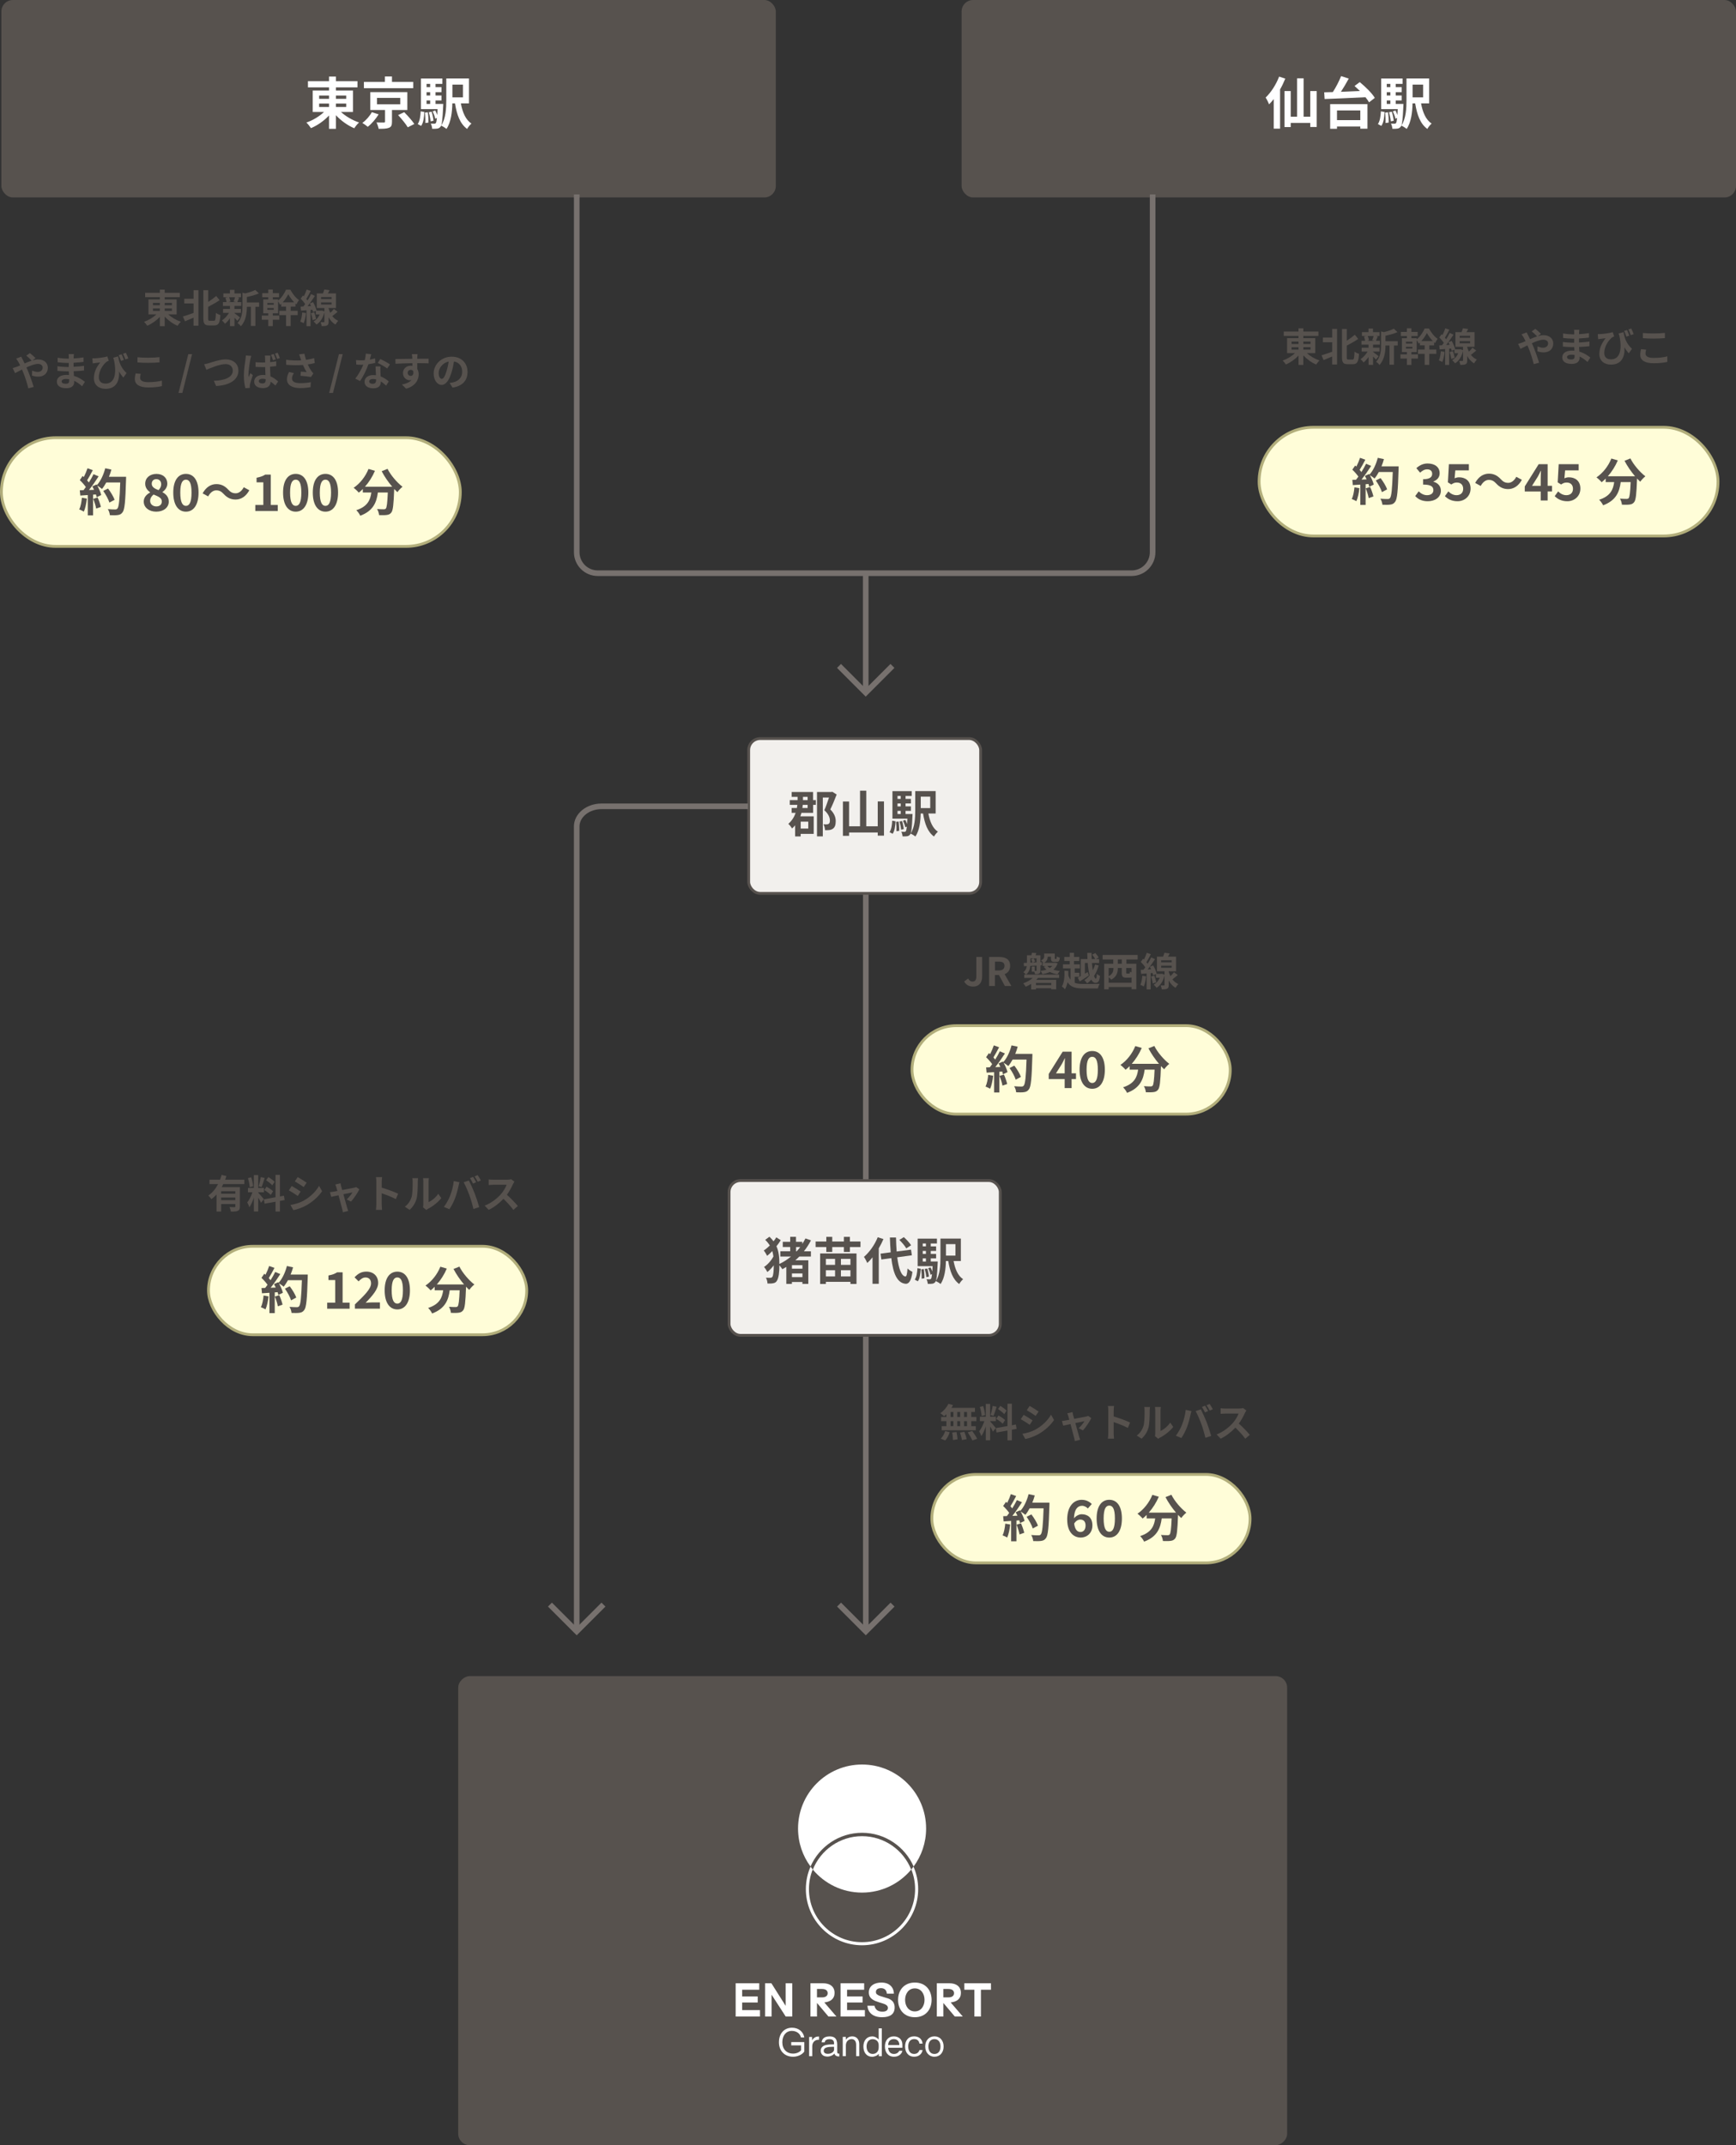 <?xml version="1.0" encoding="UTF-8"?>
<svg id="_レイヤー_2" data-name="レイヤー 2" xmlns="http://www.w3.org/2000/svg" viewBox="0 0 619.77 765.85">
  <rect x="0" y="0" width="619.77" height="765.85" fill="#333333" stroke="none"/>
  <defs>
    <style>
      .cls-1 {
        fill: #fff;
      }

      .cls-2 {
        fill: #57524e;
      }

      .cls-3 {
        fill: #fffdd8;
        stroke: #b2ae7b;
      }

      .cls-3, .cls-4, .cls-5 {
        stroke-miterlimit: 10;
      }

      .cls-4 {
        fill: #f2f0ed;
        stroke: #57524e;
      }

      .cls-5 {
        fill: none;
        stroke: #77716e;
        stroke-width: 2px;
      }
    </style>
  </defs>
  <g id="_レイヤー_1-2" data-name="レイヤー 1">
    <g>
      <rect class="cls-2" x=".5" width="276.47" height="70.49" rx="4.1" ry="4.1"/>
      <g>
        <path class="cls-1" d="m121.72,39.97c1.7,1.56,4.14,2.98,6.46,3.76-.56.48-1.32,1.44-1.7,2.06-2.34-.98-4.74-2.7-6.56-4.66v4.86h-2.46v-4.76c-1.8,1.92-4.12,3.54-6.44,4.52-.38-.58-1.12-1.52-1.64-2,2.28-.78,4.64-2.2,6.3-3.78h-4.04v-7.64h5.82v-1.14h-7.52v-2.22h7.52v-1.64h2.46v1.64h7.7v2.22h-7.7v1.14h6.1v7.64h-4.3Zm-7.78-4.68h3.52v-1.18h-3.52v1.18Zm0,2.9h3.52v-1.22h-3.52v1.22Zm5.98-4.08v1.18h3.68v-1.18h-3.68Zm3.68,2.86h-3.68v1.22h3.68v-1.22Z"/>
        <path class="cls-1" d="m135.18,40.83c-1,1.6-2.48,3.36-3.88,4.44-.52-.44-1.4-1.06-1.94-1.38,1.34-.96,2.72-2.56,3.38-3.84l2.44.78Zm12.36-9.34h-17.62v-2.26h7.5v-1.92h2.52v1.92h7.6v2.26Zm-7.6,7.78v4.22c0,1.2-.22,1.8-1.1,2.14-.88.34-2.06.36-3.66.36-.12-.7-.44-1.62-.76-2.28,1.02.04,2.28.06,2.6.04.36-.02.44-.08.44-.34v-4.14h-5.26v-6.38h13.22v6.38h-5.48Zm-5.36-2.04h8.32v-2.28h-8.32v2.28Zm9.72,2.82c1.24,1.24,2.86,3.04,3.62,4.22l-2.34,1.18c-.68-1.16-2.2-3.02-3.46-4.36l2.18-1.04Z"/>
        <path class="cls-1" d="m149.13,44.29c.72-1.06.98-2.78,1.06-4.54l1.32.24c-.12,1.88-.32,3.8-1.16,4.96l-1.22-.66Zm9.12-7.18s-.02.54-.04.8c-.2,4.8-.44,6.7-.92,7.3-.36.46-.7.62-1.2.7-.42.08-1.08.08-1.8.06-.04-.58-.22-1.36-.5-1.86.56.06,1.02.06,1.26.06s.4-.04.54-.24c.16-.2.28-.72.4-1.8l-.62.24c-.12-.72-.52-1.78-.92-2.6l.96-.32c.24.5.5,1.08.68,1.62.04-.6.08-1.3.12-2.12h-5.92v-10.92h7.64v1.92h-2.44v1.16h2.12v1.8h-2.12v1.18h2.12v1.78h-2.12v1.24h2.76Zm-5.52,2.98c.18,1.16.28,2.7.22,3.68l-1.1.14c.06-1,0-2.52-.14-3.7l1.02-.12Zm-.44-10.14v1.16h1.28v-1.16h-1.28Zm1.28,2.96h-1.28v1.18h1.28v-1.18Zm-1.28,4.2h1.28v-1.24h-1.28v1.24Zm1.8,2.78c.34,1.02.6,2.34.68,3.22l-1.06.2c-.04-.86-.32-2.2-.62-3.24l1-.18Zm10.44-2.98c.58,3.16,1.7,5.86,3.78,7.2-.52.44-1.22,1.32-1.54,1.92-2.52-1.82-3.68-5.04-4.34-9.12h-.94c-.06,3.02-.46,6.72-2.1,9.12-.38-.36-1.38-.96-1.9-1.18,1.7-2.54,1.84-6.26,1.84-9.16v-7.68h8.1v8.9h-2.9Zm-3.02-6.7v4.54h3.76v-4.54h-3.76Z"/>
      </g>
      <g>
        <path class="cls-2" d="m60.06,112.24c1.19,1.09,2.9,2.09,4.52,2.63-.39.34-.92,1.01-1.19,1.44-1.64-.69-3.32-1.89-4.59-3.26v3.4h-1.72v-3.33c-1.26,1.34-2.89,2.48-4.51,3.17-.27-.41-.78-1.07-1.15-1.4,1.6-.55,3.25-1.54,4.41-2.65h-2.83v-5.35h4.08v-.8h-5.27v-1.55h5.27v-1.15h1.72v1.15h5.39v1.55h-5.39v.8h4.27v5.35h-3.01Zm-5.45-3.28h2.47v-.83h-2.47v.83Zm0,2.03h2.47v-.85h-2.47v.85Zm4.19-2.86v.83h2.58v-.83h-2.58Zm2.58,2h-2.58v.85h2.58v-.85Z"/>
        <path class="cls-2" d="m69.09,103.59h1.75v12.7h-1.75v-2.87c-1.06.46-2.14.91-3.05,1.29l-.74-1.71c.95-.28,2.38-.77,3.8-1.27v-3.39h-3.31v-1.67h3.31v-3.08Zm7.28,10.94c.53,0,.62-.56.71-2.82.41.32,1.13.66,1.6.76-.17,2.67-.57,3.71-2.14,3.71h-1.88c-1.6,0-2.06-.59-2.06-2.56v-10.02h1.72v4.2c1.06-.69,2.1-1.47,2.87-2.13l1.2,1.5c-1.23.84-2.7,1.67-4.08,2.38v4.09c0,.79.08.88.59.88h1.46Z"/>
        <path class="cls-2" d="m83.71,111.82c.5.35,1.67,1.27,1.99,1.53l-.97,1.19c-.22-.28-.62-.7-1.02-1.09v2.98h-1.61v-2.82c-.55.78-1.18,1.49-1.78,1.98-.25-.37-.73-.91-1.08-1.18.91-.6,1.88-1.65,2.52-2.7h-2.13v-1.4h2.47v-1.08h-2.51v-1.37h1.29c-.06-.46-.22-1.06-.42-1.54l.85-.2h-1.57v-1.36h2.35v-1.28h1.61v1.28h2.33v1.36h-1.44l.81.15c-.25.6-.48,1.16-.67,1.58h1.41v1.37h-2.44v1.08h2.31v1.4h-2.31v.11Zm-1.93-5.7c.24.48.42,1.12.48,1.54l-.7.2h2.75l-.92-.2c.18-.42.41-1.06.52-1.54h-2.11Zm10.73,3.4h-1.33v6.85h-1.61v-6.85h-1.43c-.01,2.09-.31,5.04-2.16,6.96-.21-.37-.81-.94-1.19-1.13,1.61-1.71,1.78-4.09,1.78-6.02v-4.85l.97.27c1.33-.32,2.72-.77,3.57-1.23l1.33,1.22c-1.23.55-2.83.98-4.3,1.29v1.96h4.37v1.54Z"/>
        <path class="cls-2" d="m103.77,110.96h2.51v1.54h-2.51v3.92h-1.65v-3.92h-2.4v-1.54h2.4v-1.5h-1.72v-1c-.14.13-.29.25-.43.36-.15-.38-.43-.88-.69-1.25v4.29h-1.89v.81h2.34v1.49h-2.34v2.28h-1.61v-2.28h-2.31v-1.49h2.31v-.81h-1.79v-4.96h1.79v-.78h-2.16v-1.46h2.16v-1.3h1.61v1.3h2.23v1.46h-2.23v.78h1.89v.41c1.19-.92,2.31-2.61,2.83-3.89h1.53c.77,1.4,1.95,2.96,3.11,3.7-.32.41-.66,1.02-.91,1.53-.13-.1-.24-.2-.36-.31v1.12h-1.69v1.5Zm-6.04-2.79h-2.3v.63h2.3v-.63Zm0,1.81h-2.3v.63h2.3v-.63Zm7.31-2.04c-.84-.87-1.64-1.97-2.12-2.89-.45.88-1.15,1.98-2,2.89h4.12Z"/>
        <path class="cls-2" d="m109.24,111.79c-.13,1.33-.43,2.72-.83,3.61-.28-.2-.88-.46-1.22-.59.41-.83.6-2.07.71-3.25l1.33.22Zm11.3-.48c-.64.53-1.32,1.11-1.92,1.54.55.69,1.23,1.29,2.12,1.68-.29.29-.77.94-.98,1.34-1.09-.62-1.89-1.58-2.45-2.62v1.6c0,.71-.11,1.11-.56,1.33-.45.24-1.05.25-1.91.25-.06-.42-.21-1.01-.39-1.41.48.01.99.01,1.15.01.18,0,.22-.04.22-.2v-3.36c-.52,2.13-1.54,3.6-2.84,4.4-.21-.31-.73-.88-1.04-1.11.95-.52,1.71-1.37,2.17-2.49h-1.36v-1.3l-.98.45c-.04-.24-.13-.52-.21-.83l-.7.06v5.8h-1.43v-5.69l-1.95.15-.17-1.44,1.01-.06c.21-.25.42-.53.63-.83-.39-.63-1.04-1.39-1.6-1.96l.81-1.12c.1.1.21.2.32.29.39-.77.78-1.71,1.01-2.42l1.44.5c-.49.97-1.06,2.07-1.58,2.86.17.18.32.38.45.55.49-.78.94-1.58,1.26-2.27l1.36.63c-.77,1.18-1.72,2.56-2.61,3.68l1.22-.07c-.14-.31-.29-.62-.45-.9l1.18-.49c.55.95,1.08,2.19,1.25,2.97l-.15.07h1.86l.25-.04.84.34v-1.23h-2.7v-5.22h2.19c.2-.46.38-.98.49-1.4l1.88.27c-.2.39-.41.79-.62,1.13h2.89v5.22h-2.63v.13c.15.53.35,1.08.62,1.6.48-.45.95-.97,1.27-1.39l1.34.99Zm-8.39.2c.32.76.6,1.74.69,2.39l-1.23.39c-.06-.66-.32-1.67-.62-2.44l1.16-.35Zm2.47-4.75h3.75v-.71h-3.75v.71Zm0,1.95h3.75v-.74h-3.75v.74Z"/>
        <path class="cls-2" d="m5.94,130.98c.41-.17.84-.35,1.26-.53-.2-.42-.41-.83-.62-1.19-.2-.35-.55-.87-.83-1.23l1.82-.7c.13.25.41.83.56,1.09.21.41.43.86.66,1.33.85-.38,1.71-.73,2.52-1-.5-.52-1.4-1.39-1.93-1.79l1.29-.9c.5.38,1.55,1.29,2.03,1.79l-1.11.81c.7-.21,1.39-.34,2.02-.34,2.17,0,3.47,1.32,3.47,2.94,0,1.96-1.34,3.21-3.49,3.21-.76,0-1.62-.2-2.16-.39l.04-1.77c.63.27,1.33.48,1.95.48,1.05,0,1.82-.57,1.82-1.58,0-.71-.63-1.29-1.68-1.29s-2.62.57-4.12,1.26c.14.29.27.59.39.87.66,1.53,1.74,4.52,2.2,6.09l-1.92.5c-.43-1.77-1.16-4.13-1.88-5.83-.13-.29-.25-.59-.38-.87-1.01.5-1.89.98-2.49,1.25l-.83-1.78c.55-.14,1.16-.35,1.39-.45Z"/>
        <path class="cls-2" d="m26.3,127.4c-.01.14-.01.35-.01.57,1.15-.06,2.31-.17,3.54-.38v1.61c-.94.11-2.21.24-3.57.31v1.44c1.42-.07,2.61-.18,3.74-.34v1.65c-1.27.14-2.37.24-3.71.28.03.53.06,1.11.1,1.67,1.77.5,3.11,1.44,3.92,2.12l-1.01,1.57c-.76-.7-1.71-1.44-2.83-1.95.01.2.01.36.01.52,0,1.19-.91,2.12-2.76,2.12-2.24,0-3.42-.85-3.42-2.34s1.3-2.41,3.46-2.41c.29,0,.59.01.87.04-.03-.43-.04-.88-.06-1.3h-.73c-.81,0-2.41-.07-3.33-.18v-1.65c.9.17,2.62.27,3.36.27h.67c0-.46,0-.97.01-1.44h-.52c-.88,0-2.51-.12-3.43-.25l-.04-1.6c1.01.17,2.61.31,3.46.31h.55v-.66c0-.27-.03-.7-.08-.97h1.89c-.04.28-.07.63-.08,1Zm-2.83,9.61c.74,0,1.23-.21,1.23-1.02,0-.15,0-.35-.01-.6-.38-.06-.76-.1-1.15-.1-.99,0-1.54.39-1.54.87,0,.53.5.85,1.47.85Z"/>
        <path class="cls-2" d="m33.73,127.94c1.33-.07,3.67-.36,4.58-.7l.53,1.55c-.21.08-.49.18-.71.31-.95.71-2.84,2.88-2.84,5.57,0,1.64,1.06,2.28,2.41,2.28,3.08,0,4.08-3.29,3-8.36-.1-.28-.2-.57-.29-.87l1.77-.49c.28,1.76.85,3.98,3,5.95l-1.13,1.61c-.57-.63-1.09-1.34-1.55-2.16.2,3.19-.9,6.19-4.8,6.19-2.26,0-4.17-1.23-4.17-3.77,0-2.27.94-3.98,2.24-5.65-.53.06-1.41.15-1.83.21-.29.04-.5.07-.83.13l-.13-1.82c.24.01.52.01.78,0Zm10.51.55l-1.05.35c-.22-.66-.5-1.44-.81-2.04l1.05-.32c.25.57.62,1.44.81,2.02Zm1.56-.53l-1.05.35c-.22-.63-.53-1.44-.83-2.02l1.01-.35c.31.57.66,1.46.87,2.02Z"/>
        <path class="cls-2" d="m50.02,134.9c0,.9.85,1.54,2.87,1.54,1.89,0,3.68-.21,4.92-.56v1.97c-1.2.29-2.89.48-4.85.48-3.21,0-4.82-1.08-4.82-3,0-.81.17-1.5.28-2.02l1.83.17c-.14.5-.24.94-.24,1.42Zm2.87-7.19c1.39,0,2.98-.08,4.06-.2v1.86c-.98.08-2.72.17-4.05.17-1.47,0-2.69-.06-3.82-.15v-1.85c1.04.11,2.34.17,3.81.17Z"/>
        <path class="cls-2" d="m67.21,126.44h1.36l-3.47,13.84h-1.37l3.49-13.84Z"/>
        <path class="cls-2" d="m74.61,129.64c1.08-.34,3.94-1.34,5.98-1.34,2.54,0,4.52,1.46,4.52,4.05,0,3.18-3.03,5.21-7.96,5.46l-.81-1.86c3.8-.1,6.77-1.19,6.77-3.63,0-1.32-.91-2.33-2.59-2.33-2.06,0-5.38,1.4-6.84,2.03l-.8-1.96c.52-.08,1.22-.28,1.72-.42Z"/>
        <path class="cls-2" d="m89.37,128.33c-.21.94-.66,4.02-.66,5.42,0,.27.01.63.06.91.18-.49.42-.97.62-1.43l.87.67c-.39,1.16-.85,2.58-1.01,3.35-.04.2-.08.5-.07.64,0,.15,0,.39.01.59l-1.57.11c-.29-.97-.56-2.58-.56-4.47,0-2.12.42-4.76.59-5.84.04-.39.11-.93.13-1.37l1.93.15c-.11.29-.28,1.01-.34,1.26Zm7.09-.5c-.01.31-.04.84-.04,1.46.76-.07,1.5-.17,2.19-.31v1.72c-.69.1-1.43.18-2.2.24.03,1.36.1,2.48.15,3.43,1.18.48,2.06,1.21,2.72,1.81l-.94,1.47c-.59-.55-1.16-1.02-1.72-1.4-.07,1.35-.83,2.3-2.73,2.3s-3.14-.81-3.14-2.28,1.2-2.41,3.11-2.41c.32,0,.63.01.92.06-.04-.85-.1-1.88-.11-2.87-.34,0-.67.01-.99.01-.81,0-1.62-.03-2.44-.08v-1.67c.78.07,1.6.11,2.44.11.32,0,.66,0,.98-.01,0-.69,0-1.25-.01-1.54,0-.22-.04-.66-.1-.92h2c-.04.27-.07.6-.08.9Zm-2.77,9.06c.87,0,1.16-.45,1.16-1.27v-.24c-.38-.11-.74-.17-1.13-.17-.78,0-1.33.32-1.33.85,0,.57.56.83,1.3.83Zm4.75-8.61l-.98.32c-.2-.6-.43-1.37-.71-1.93l.95-.29c.27.55.57,1.36.74,1.91Zm1.47-.45l-.97.31c-.21-.6-.48-1.36-.76-1.92l.95-.29c.27.55.59,1.37.77,1.91Z"/>
        <path class="cls-2" d="m106.79,126.5l1.89-.22c.14.74.35,1.5.59,2.2,1.01-.15,1.99-.38,2.87-.64l.22,1.77c-.71.21-1.61.38-2.49.5.41.91.9,1.78,1.25,2.28.24.35.5.66.76.94l-.87,1.26c-.78-.15-2.55-.34-3.73-.43l.14-1.49c.69.06,1.61.14,2.05.17-.42-.67-.92-1.6-1.32-2.54-1.67.13-3.59.14-5.98-.06l-.03-1.79c2.1.25,3.89.29,5.38.2-.11-.32-.2-.62-.28-.85-.11-.32-.27-.83-.45-1.29Zm-2.54,8.61c0,1.18,1.05,1.68,2.97,1.68,1.53,0,2.76-.14,3.75-.34l-.1,1.76c-.8.15-2.06.34-3.77.34-2.86-.01-4.66-1.12-4.66-3.14,0-.85.27-1.65.74-2.61l1.75.41c-.45.66-.69,1.28-.69,1.89Z"/>
        <path class="cls-2" d="m120.99,126.44h1.36l-3.47,13.84h-1.37l3.49-13.84Z"/>
        <path class="cls-2" d="m132.03,128.38c.69-.13,1.34-.28,1.89-.45l.06,1.62c-.64.17-1.51.35-2.45.49-.67,1.96-1.86,4.41-3,6l-1.69-.87c1.11-1.37,2.24-3.43,2.86-4.95-.25.01-.49.01-.73.01-.57,0-1.15-.01-1.75-.06l-.13-1.62c.6.07,1.34.1,1.86.1.42,0,.84-.01,1.27-.06.2-.77.35-1.61.38-2.34l1.93.2c-.11.45-.29,1.16-.5,1.92Zm3.78,4.23c.01.41.06,1.08.08,1.78,1.21.45,2.19,1.15,2.9,1.79l-.94,1.5c-.49-.45-1.12-1.04-1.89-1.5v.14c0,1.3-.71,2.31-2.7,2.31-1.74,0-3.11-.77-3.11-2.31,0-1.37,1.15-2.42,3.1-2.42.34,0,.64.03.97.06-.06-1.04-.13-2.28-.15-3.14h1.75c-.04.59-.01,1.18,0,1.79Zm-2.8,4.41c.97,0,1.26-.53,1.26-1.3v-.28c-.36-.08-.74-.14-1.13-.14-.81,0-1.33.36-1.33.85,0,.52.43.87,1.2.87Zm1.85-7.45l.9-1.39c1.01.43,2.75,1.39,3.46,1.91l-.99,1.47c-.81-.64-2.41-1.55-3.36-1.99Z"/>
        <path class="cls-2" d="m148.97,127.65c0,.11,0,.27-.01.43,1.42,0,3.33-.03,4.06-.01v1.65c-.85-.04-2.16-.07-4.06-.07,0,.71.01,1.49.01,2.1.34.53.5,1.19.5,1.92,0,1.82-1.06,4.15-4.48,5.1l-1.5-1.48c1.42-.29,2.65-.76,3.42-1.6-.2.04-.41.07-.63.07-1.08,0-2.41-.87-2.41-2.58,0-1.58,1.27-2.62,2.8-2.62.2,0,.38.01.56.04,0-.31,0-.63-.01-.94-2.12.03-4.3.11-6.02.21l-.04-1.7c1.6,0,4.15-.06,6.05-.08-.01-.18-.01-.32-.03-.43-.04-.57-.1-1.05-.14-1.22h2.03c-.03.22-.08.98-.1,1.21Zm-2.34,6.55c.59,0,1.11-.45.91-1.68-.2-.32-.53-.49-.91-.49-.55,0-1.08.38-1.08,1.12,0,.64.52,1.05,1.08,1.05Z"/>
        <path class="cls-2" d="m161.57,138.39l-1.05-1.67c.53-.06.92-.14,1.3-.22,1.79-.42,3.19-1.71,3.19-3.75,0-1.93-1.05-3.38-2.94-3.7-.2,1.19-.43,2.48-.84,3.8-.84,2.83-2.04,4.57-3.57,4.57s-2.84-1.71-2.84-4.08c0-3.24,2.8-6,6.43-6s5.66,2.41,5.66,5.46-1.81,5.04-5.34,5.59Zm-3.85-3.14c.59,0,1.13-.88,1.71-2.77.32-1.04.59-2.23.74-3.39-2.31.48-3.56,2.52-3.56,4.06,0,1.42.56,2.1,1.11,2.1Z"/>
      </g>
      <g>
        <path class="cls-2" d="m344.22,350.4l1.41-1.05c.41.76.95,1.08,1.54,1.08.91,0,1.39-.49,1.39-1.92v-6.86h2.07v7.03c0,1.95-.98,3.54-3.21,3.54-1.51,0-2.52-.62-3.21-1.82Z"/>
        <path class="cls-2" d="m353.13,341.65h3.61c2.17,0,3.89.77,3.89,3.15,0,1.56-.78,2.52-1.98,2.98l2.42,4.24h-2.31l-2.13-3.92h-1.44v3.92h-2.07v-10.38Zm3.42,4.82c1.33,0,2.07-.56,2.07-1.67s-.74-1.5-2.07-1.5h-1.34v3.17h1.34Z"/>
        <path class="cls-2" d="m365.67,347.95h12.44v1.18h-7.55c-.18.24-.39.46-.62.69h7.14v3.36h-1.78v-.36h-5.46v.43h-1.71v-2c-.63.41-1.29.74-1.93,1.02-.18-.31-.63-.94-.9-1.21,1.25-.45,2.49-1.11,3.42-1.93h-3.05v-1.18Zm2.16-3.11c-.1,1.12-.48,2.31-1.53,3.1-.18-.24-.69-.7-.95-.84.81-.62,1.12-1.4,1.22-2.2l-1.01.06-.08-1.18,1.15-.04v-2.7h1.6c.07-.31.15-.63.18-.88l1.58.1c-.1.28-.2.55-.29.78h1.75v2.49l.52-.03-.03,1.13-.49.03v1.79c0,.57-.08.9-.46,1.12-.36.2-.83.22-1.46.22-.06-.25-.17-.59-.31-.88h-.87v-1.85h1.04v1.55h.52c.14-.01.17-.06.17-.18v-1.71l-2.24.11Zm.04-1.16l.71-.03c-.06-.34-.24-.8-.45-1.15l.88-.35c.24.34.46.81.53,1.13l-.84.36,1.36-.07v-1.43h-2.2v1.53Zm7.44,7.24h-5.46v.78h5.46v-.78Zm2.27-7.02c-.32.98-.83,1.72-1.5,2.3.67.22,1.46.38,2.31.46-.28.29-.64.81-.83,1.18-1.05-.15-1.96-.43-2.75-.84-.77.38-1.67.62-2.68.79-.11-.35-.38-.88-.6-1.18.76-.08,1.44-.22,2.04-.43-.36-.32-.69-.7-.95-1.12l.83-.22h-1.22v-1.12h.25c-.21-.28-.62-.69-.85-.84,1.02-.43,1.15-.94,1.15-1.47v-.98h3.78v1.6c0,.29.03.32.17.32h.29c.17,0,.21-.13.25-.88.25.17.76.34,1.11.41-.11,1.19-.42,1.53-1.18,1.53h-.73c-.99,0-1.27-.31-1.27-1.36v-.49h-1.15c-.03.79-.27,1.61-1.27,2.17h3.71l.27-.03.81.22Zm-3.68.92c.24.29.53.55.9.78.34-.22.63-.49.88-.78h-1.78Z"/>
        <path class="cls-2" d="m383.68,350.87c.85.34,1.92.42,3.22.42.99,0,4.51,0,5.7-.04-.27.38-.53,1.15-.64,1.64h-5.07c-2.76,0-4.57-.38-5.76-2.2-.2.9-.49,1.76-.95,2.52-.21-.34-.74-.84-1.08-1.01.9-1.58.98-3.75.91-5.65l1.4.08c.01.53.01,1.08,0,1.62.21.62.46,1.11.77,1.5v-4.02h-2.7v-1.46h2.42v-1.18h-1.95v-1.46h1.95v-1.47h1.53v1.47h1.89v1.46h-1.89v1.18h2.1v1.46h-1.85v1.56h1.67v1.44h-1.67v2.13Zm2.17-8.47h2.38c-.03-.73-.06-1.47-.07-2.21h1.54c0,.74.01,1.48.04,2.21h1.25c-.22-.46-.67-1.11-1.08-1.57l1.12-.59c.45.49.98,1.16,1.2,1.61l-.99.55h1.15v1.39h-2.56c.07.97.18,1.86.31,2.65.34-.66.62-1.37.83-2.09l1.27.34c-.39,1.37-.95,2.65-1.65,3.74.21.6.42.95.64.95.2,0,.31-.55.35-1.75.29.34.76.66,1.12.81-.21,1.93-.63,2.45-1.64,2.45-.59,0-1.08-.42-1.46-1.15-.46.52-.95.97-1.48,1.33-.21-.35-.67-.88-.99-1.15.7-.43,1.33-1.02,1.89-1.72-.34-1.22-.56-2.75-.69-4.41h-1.01v3.82l.97-.57.46,1.19c-1.09.74-2.28,1.54-3.28,2.16l-.7-1.33c.31-.15.67-.36,1.08-.59v-6.07Z"/>
        <path class="cls-2" d="m402.15,342.53v1.53h3.53v9.11h-1.69v-.77h-8.18v.8h-1.61v-9.13h3.25v-1.53h-3.81v-1.6h12.52v1.6h-4.01Zm1.83,8.33v-1.93c-.2.08-.42.11-.7.11h-1.18c-1.36,0-1.62-.46-1.62-1.85v-1.61h-1.4v.15c0,1.39-.42,3.01-2.35,4.02-.17-.24-.59-.62-.92-.88v1.99h8.18Zm-8.18-5.28v2.96c1.5-.83,1.72-1.89,1.72-2.83v-.13h-1.72Zm4.69-3.05h-1.42v1.53h1.42v-1.53Zm3.49,3.05h-1.92v1.6c0,.36.04.41.31.41h.71c.24,0,.29-.1.32-.73.14.11.35.21.57.31v-1.58Z"/>
        <path class="cls-2" d="m409.17,348.58c-.13,1.33-.43,2.72-.83,3.61-.28-.2-.88-.46-1.22-.59.41-.83.6-2.07.71-3.25l1.33.22Zm11.3-.48c-.64.53-1.32,1.11-1.92,1.54.55.69,1.23,1.29,2.12,1.68-.29.29-.77.94-.98,1.34-1.09-.62-1.89-1.58-2.45-2.62v1.6c0,.71-.11,1.11-.56,1.33-.45.24-1.05.25-1.91.25-.06-.42-.21-1.01-.39-1.41.48.01.99.01,1.15.01.18,0,.22-.04.22-.2v-3.36c-.52,2.13-1.54,3.6-2.84,4.4-.21-.31-.73-.88-1.04-1.11.95-.52,1.71-1.37,2.17-2.49h-1.36v-1.3l-.98.45c-.04-.24-.13-.52-.21-.83l-.7.06v5.8h-1.43v-5.69l-1.95.15-.17-1.44,1.01-.06c.21-.25.42-.53.63-.83-.39-.63-1.04-1.39-1.6-1.96l.81-1.12c.1.1.21.2.32.29.39-.77.78-1.71,1.01-2.42l1.44.5c-.49.97-1.06,2.07-1.58,2.86.17.18.32.38.45.55.49-.78.94-1.58,1.26-2.27l1.36.63c-.77,1.18-1.72,2.56-2.61,3.68l1.22-.07c-.14-.31-.29-.62-.45-.9l1.18-.49c.55.95,1.08,2.19,1.25,2.97l-.15.07h1.86l.25-.04.84.34v-1.23h-2.7v-5.22h2.19c.2-.46.38-.98.49-1.4l1.88.27c-.2.39-.41.78-.62,1.13h2.89v5.22h-2.63v.13c.15.53.35,1.08.62,1.6.48-.45.95-.97,1.27-1.39l1.34.99Zm-8.39.2c.32.76.6,1.74.69,2.4l-1.23.39c-.06-.66-.32-1.67-.62-2.44l1.16-.35Zm2.47-4.75h3.75v-.71h-3.75v.71Zm0,1.95h3.75v-.74h-3.75v.74Z"/>
      </g>
      <g>
        <path class="cls-2" d="m79.71,422.71c-.17.38-.35.74-.56,1.11h6.49v6.92c0,.83-.15,1.28-.73,1.53-.55.27-1.34.28-2.48.28-.07-.46-.29-1.16-.5-1.61.71.04,1.53.04,1.77.04.24-.01.32-.08.32-.28v-.84h-5.06v2.68h-1.65v-6.09c-.56.62-1.16,1.18-1.85,1.64-.24-.36-.77-.97-1.09-1.27,1.48-1,2.65-2.47,3.49-4.09h-3.07v-1.57h3.77c.22-.57.41-1.13.55-1.69l1.72.39c-.14.44-.28.87-.45,1.3h6.84v1.57h-7.49Zm4.3,2.56h-5.06v.9h5.06v-.9Zm0,3.19v-.91h-5.06v.91h5.06Z"/>
        <path class="cls-2" d="m93.19,429.41c-.21-.45-.6-1.18-1.01-1.82v4.92h-1.54v-4.95c-.45,1.3-1.01,2.61-1.61,3.45-.14-.5-.5-1.26-.76-1.72.7-.85,1.42-2.35,1.85-3.63h-1.6v-1.56h2.11v-4.58h1.54v4.58h2.07v1.56h-2.07v.1c.41.41,1.74,1.97,2.03,2.37l-1.02,1.29Zm-4.05-5.56c-.03-.87-.31-2.23-.63-3.24l1.16-.31c.36,1.01.64,2.34.71,3.21l-1.25.34Zm5.36-3.31c-.36,1.12-.77,2.45-1.12,3.26l-1.05-.29c.28-.88.62-2.3.77-3.28l1.4.31Zm5.44,8.21v3.78h-1.57v-3.5l-3.91.7-.25-1.56,4.16-.74v-7.98h1.57v7.7l1.43-.27.25,1.55-1.68.31Zm-4.79-5.08c.81.43,1.85,1.11,2.35,1.61l-.84,1.33c-.46-.52-1.48-1.26-2.3-1.75l.78-1.19Zm2.03-.5c-.43-.55-1.4-1.3-2.17-1.82l.8-1.12c.78.46,1.78,1.18,2.23,1.7l-.85,1.25Z"/>
        <path class="cls-2" d="m107.33,425.4l-1.02,1.57c-.8-.55-2.26-1.5-3.19-1.99l1.02-1.56c.94.5,2.48,1.47,3.19,1.98Zm1.13,3.21c2.38-1.33,4.33-3.25,5.45-5.25l1.08,1.91c-1.3,1.93-3.28,3.71-5.57,5.03-1.43.81-3.43,1.51-4.68,1.74l-1.05-1.85c1.57-.27,3.25-.73,4.78-1.57Zm1.02-6.37l-1.05,1.55c-.78-.55-2.24-1.5-3.17-2.02l1.02-1.54c.92.5,2.47,1.5,3.19,2Z"/>
        <path class="cls-2" d="m121.79,423.5c.1.34.22.81.38,1.36,1.78-.34,3.74-.71,4.29-.84.25-.04.52-.13.71-.22l1.12.8c-.59,1.23-2,3.33-2.98,4.38l-1.54-.77c.71-.64,1.69-1.83,2.07-2.52-.34.06-1.74.35-3.25.66.53,1.93,1.13,4.09,1.34,4.82.08.24.27.87.38,1.15l-1.91.48c-.04-.38-.14-.84-.25-1.23-.21-.76-.78-2.94-1.29-4.85-1.18.25-2.2.46-2.62.56l-.43-1.68c.45-.04.83-.08,1.29-.17.2-.03.7-.11,1.34-.24-.14-.55-.27-1-.36-1.3-.1-.37-.24-.7-.39-1l1.88-.45c.06.32.14.7.22,1.06Z"/>
        <path class="cls-2" d="m134.36,421.93c0-.49-.04-1.19-.14-1.68h2.19c-.06.49-.13,1.11-.13,1.68v2.07c1.88.55,4.57,1.54,5.85,2.17l-.8,1.93c-1.44-.76-3.54-1.57-5.06-2.09v3.96c0,.41.07,1.39.13,1.96h-2.19c.08-.56.14-1.4.14-1.96v-8.05Z"/>
        <path class="cls-2" d="m146.91,427.46c.39-1.21.41-3.85.41-5.55,0-.56-.04-.94-.13-1.29h2.06c-.01.07-.1.69-.1,1.27,0,1.65-.04,4.61-.42,6.02-.42,1.58-1.3,2.96-2.49,4.02l-1.71-1.13c1.23-.87,1.99-2.16,2.38-3.35Zm4.22,2.52v-8.17c0-.63-.1-1.16-.11-1.2h2.09s-.1.59-.1,1.22v7.33c1.13-.49,2.52-1.6,3.46-2.96l1.08,1.54c-1.16,1.51-3.18,3.03-4.75,3.82-.31.17-.48.31-.6.42l-1.18-.97c.06-.27.11-.66.11-1.04Z"/>
        <path class="cls-2" d="m161.98,421.65l2.05.42c-.13.41-.28,1.09-.34,1.4-.2.98-.7,2.91-1.19,4.22-.5,1.36-1.33,2.96-2.07,4.01l-1.96-.83c.88-1.15,1.71-2.66,2.19-3.89.63-1.57,1.16-3.54,1.33-5.32Zm3.56.42l1.86-.6c.57,1.08,1.54,3.24,2.07,4.59.49,1.26,1.23,3.5,1.62,4.89l-2.07.67c-.39-1.67-.9-3.43-1.46-4.95-.53-1.47-1.44-3.54-2.03-4.61Zm4.45,0l-1.12.49c-.29-.58-.71-1.42-1.09-1.95l1.11-.46c.35.52.84,1.4,1.11,1.92Zm1.68-.64l-1.12.48c-.28-.57-.74-1.4-1.12-1.92l1.11-.46c.36.53.88,1.42,1.13,1.91Z"/>
        <path class="cls-2" d="m183.16,422.7c-.48,1.09-1.26,2.59-2.2,3.85,1.39,1.2,3.08,3,3.91,4.01l-1.6,1.39c-.91-1.26-2.21-2.69-3.53-3.96-1.48,1.57-3.35,3.03-5.27,3.94l-1.44-1.51c2.26-.84,4.43-2.55,5.74-4.02.92-1.05,1.78-2.44,2.09-3.43h-4.75c-.59,0-1.36.08-1.65.1v-1.99c.38.06,1.23.1,1.65.1h4.94c.6,0,1.16-.08,1.44-.18l1.15.86c-.11.15-.36.59-.49.87Z"/>
      </g>
      <g>
        <path class="cls-2" d="m337.89,504.87c-.28.27-.55.52-.83.73-.31-.29-.98-.83-1.36-1.09,1.18-.77,2.28-2.04,2.9-3.35l1.62.48c-.15.34-.34.66-.55.98h8.4v1.47h-1.32v1.79h1.82v1.49h-1.82v1.78h1.62v1.48h-12.17v-1.48h1.67v-1.78h-1.88v-1.49h1.88v-1.01Zm-2.02,8.74c.62-.59,1.25-1.67,1.57-2.69l1.61.39c-.31,1.06-.91,2.21-1.6,2.94l-1.58-.64Zm3.49-7.73h1.01v-1.79h-1.01v1.79Zm0,3.26h1.01v-1.78h-1.01v1.78Zm2.13,2.09c.17.86.34,1.96.35,2.62l-1.62.24c0-.67-.11-1.82-.27-2.67l1.54-.18Zm1.3-5.35v-1.79h-1.04v1.79h1.04Zm-1.04,1.49v1.78h1.04v-1.78h-1.04Zm2.54,3.81c.34.83.69,1.92.81,2.61l-1.67.32c-.08-.67-.41-1.81-.71-2.66l1.57-.27Zm.95-7.09h-1.06v1.79h1.06v-1.79Zm0,3.28h-1.06v1.78h1.06v-1.78Zm1.85,3.5c.63.85,1.41,2.03,1.76,2.8l-1.71.57c-.29-.74-1.04-1.97-1.65-2.87l1.6-.5Z"/>
        <path class="cls-2" d="m354.5,511.1c-.21-.45-.6-1.18-1.01-1.82v4.92h-1.54v-4.95c-.45,1.3-1.01,2.61-1.61,3.45-.14-.5-.5-1.26-.76-1.72.7-.85,1.42-2.35,1.85-3.63h-1.6v-1.56h2.11v-4.58h1.54v4.58h2.07v1.56h-2.07v.1c.41.41,1.74,1.97,2.03,2.37l-1.02,1.29Zm-4.05-5.56c-.03-.87-.31-2.23-.63-3.24l1.16-.31c.36,1.01.64,2.34.71,3.21l-1.25.34Zm5.36-3.31c-.36,1.12-.77,2.45-1.12,3.26l-1.05-.29c.28-.88.62-2.3.77-3.28l1.4.31Zm5.44,8.21v3.78h-1.57v-3.5l-3.91.7-.25-1.56,4.16-.74v-7.98h1.57v7.7l1.43-.27.25,1.55-1.68.31Zm-4.79-5.08c.81.43,1.85,1.11,2.35,1.61l-.84,1.33c-.46-.52-1.48-1.26-2.3-1.75l.78-1.19Zm2.03-.5c-.43-.55-1.4-1.3-2.17-1.82l.8-1.12c.78.46,1.78,1.18,2.23,1.7l-.85,1.25Z"/>
        <path class="cls-2" d="m368.64,507.1l-1.02,1.57c-.8-.55-2.26-1.5-3.19-1.99l1.02-1.56c.94.5,2.48,1.47,3.19,1.98Zm1.13,3.21c2.38-1.33,4.33-3.25,5.45-5.25l1.08,1.91c-1.3,1.93-3.28,3.71-5.57,5.03-1.43.81-3.43,1.51-4.68,1.74l-1.05-1.85c1.57-.27,3.25-.73,4.78-1.57Zm1.02-6.37l-1.05,1.55c-.78-.55-2.24-1.5-3.17-2.02l1.02-1.54c.92.5,2.47,1.5,3.19,2Z"/>
        <path class="cls-2" d="m383.11,505.19c.1.34.22.81.38,1.36,1.78-.34,3.74-.71,4.29-.84.25-.04.52-.13.71-.22l1.12.8c-.59,1.23-2,3.33-2.98,4.38l-1.54-.77c.71-.64,1.69-1.83,2.07-2.52-.34.06-1.74.35-3.25.66.53,1.93,1.13,4.09,1.34,4.82.08.24.27.87.38,1.15l-1.91.48c-.04-.38-.14-.84-.25-1.23-.21-.76-.78-2.94-1.29-4.85-1.18.25-2.2.46-2.62.56l-.43-1.68c.45-.04.83-.08,1.29-.17.2-.03.7-.11,1.34-.24-.14-.55-.27-1-.36-1.3-.1-.37-.24-.7-.39-1l1.88-.45c.06.32.14.7.22,1.06Z"/>
        <path class="cls-2" d="m395.68,503.62c0-.49-.04-1.19-.14-1.68h2.19c-.06.49-.13,1.11-.13,1.68v2.07c1.88.55,4.57,1.54,5.85,2.17l-.8,1.93c-1.44-.76-3.54-1.57-5.06-2.09v3.96c0,.41.07,1.39.13,1.96h-2.19c.08-.56.14-1.4.14-1.96v-8.05Z"/>
        <path class="cls-2" d="m408.22,509.16c.39-1.21.41-3.85.41-5.55,0-.56-.04-.94-.13-1.29h2.06c-.01.07-.1.69-.1,1.27,0,1.65-.04,4.61-.42,6.02-.42,1.58-1.3,2.96-2.49,4.02l-1.71-1.13c1.23-.87,1.99-2.16,2.38-3.35Zm4.22,2.52v-8.17c0-.63-.1-1.16-.11-1.2h2.09s-.1.59-.1,1.22v7.33c1.13-.49,2.52-1.6,3.46-2.96l1.08,1.54c-1.16,1.51-3.18,3.03-4.75,3.82-.31.17-.48.31-.6.42l-1.18-.97c.06-.27.11-.66.11-1.04Z"/>
        <path class="cls-2" d="m423.3,503.34l2.05.42c-.13.41-.28,1.09-.34,1.4-.2.98-.7,2.91-1.19,4.22-.5,1.36-1.33,2.96-2.07,4.01l-1.96-.83c.88-1.15,1.71-2.66,2.19-3.89.63-1.57,1.16-3.54,1.33-5.32Zm3.56.42l1.86-.6c.57,1.08,1.54,3.24,2.07,4.59.49,1.26,1.23,3.5,1.62,4.89l-2.07.67c-.39-1.67-.9-3.43-1.46-4.95-.53-1.47-1.44-3.54-2.03-4.61Zm4.45,0l-1.12.49c-.29-.58-.71-1.42-1.09-1.95l1.11-.46c.35.52.84,1.4,1.11,1.92Zm1.68-.64l-1.12.48c-.28-.57-.74-1.4-1.12-1.92l1.11-.46c.36.53.88,1.42,1.13,1.91Z"/>
        <path class="cls-2" d="m444.47,504.39c-.48,1.09-1.26,2.59-2.2,3.85,1.39,1.2,3.08,3,3.91,4.01l-1.6,1.39c-.91-1.26-2.21-2.69-3.53-3.96-1.48,1.57-3.35,3.03-5.27,3.94l-1.44-1.51c2.26-.84,4.43-2.55,5.74-4.02.92-1.05,1.78-2.44,2.09-3.43h-4.75c-.59,0-1.36.08-1.65.1v-1.99c.38.06,1.23.1,1.65.1h4.94c.6,0,1.16-.08,1.44-.18l1.15.86c-.11.15-.36.59-.49.87Z"/>
      </g>
      <g>
        <path class="cls-2" d="m466.56,126.07c1.19,1.09,2.9,2.09,4.52,2.63-.39.34-.92,1.01-1.19,1.44-1.64-.69-3.32-1.89-4.59-3.26v3.4h-1.72v-3.33c-1.26,1.34-2.89,2.48-4.51,3.17-.27-.41-.78-1.07-1.15-1.4,1.6-.55,3.25-1.54,4.41-2.65h-2.83v-5.35h4.08v-.8h-5.27v-1.55h5.27v-1.15h1.72v1.15h5.39v1.55h-5.39v.8h4.27v5.35h-3.01Zm-5.45-3.28h2.47v-.83h-2.47v.83Zm0,2.03h2.47v-.85h-2.47v.85Zm4.19-2.86v.83h2.58v-.83h-2.58Zm2.58,2h-2.58v.85h2.58v-.85Z"/>
        <path class="cls-2" d="m475.59,117.43h1.75v12.71h-1.75v-2.87c-1.06.46-2.14.91-3.05,1.29l-.74-1.71c.95-.28,2.38-.77,3.8-1.27v-3.39h-3.31v-1.67h3.31v-3.08Zm7.28,10.94c.53,0,.62-.56.71-2.82.41.32,1.13.66,1.6.76-.17,2.68-.57,3.71-2.14,3.71h-1.88c-1.6,0-2.06-.59-2.06-2.56v-10.02h1.72v4.2c1.07-.69,2.1-1.47,2.87-2.13l1.2,1.5c-1.23.84-2.7,1.67-4.08,2.38v4.09c0,.78.08.88.59.88h1.46Z"/>
        <path class="cls-2" d="m490.2,125.65c.5.35,1.67,1.27,1.99,1.53l-.97,1.19c-.22-.28-.62-.7-1.02-1.09v2.98h-1.61v-2.82c-.55.78-1.18,1.48-1.78,1.97-.25-.36-.73-.91-1.08-1.18.91-.6,1.88-1.65,2.52-2.7h-2.13v-1.4h2.46v-1.08h-2.51v-1.37h1.29c-.06-.46-.22-1.07-.42-1.54l.85-.2h-1.57v-1.36h2.35v-1.28h1.61v1.28h2.33v1.36h-1.44l.81.15c-.25.6-.48,1.16-.67,1.58h1.42v1.37h-2.44v1.08h2.31v1.4h-2.31v.11Zm-1.93-5.7c.24.48.42,1.12.48,1.54l-.7.2h2.75l-.92-.2c.18-.42.41-1.06.52-1.54h-2.11Zm10.73,3.4h-1.33v6.85h-1.61v-6.85h-1.43c-.01,2.09-.31,5.04-2.16,6.96-.21-.36-.81-.94-1.19-1.13,1.61-1.71,1.78-4.09,1.78-6.02v-4.85l.97.27c1.33-.32,2.72-.77,3.57-1.23l1.33,1.22c-1.23.55-2.83.98-4.3,1.29v1.96h4.37v1.54Z"/>
        <path class="cls-2" d="m510.27,124.8h2.51v1.54h-2.51v3.92h-1.65v-3.92h-2.4v-1.54h2.4v-1.5h-1.72v-.99c-.14.13-.29.25-.43.36-.15-.38-.43-.88-.69-1.25v4.29h-1.89v.81h2.34v1.49h-2.34v2.28h-1.61v-2.28h-2.31v-1.49h2.31v-.81h-1.79v-4.96h1.79v-.79h-2.16v-1.46h2.16v-1.3h1.61v1.3h2.23v1.46h-2.23v.79h1.89v.41c1.19-.92,2.31-2.61,2.83-3.89h1.53c.77,1.4,1.95,2.96,3.11,3.7-.32.41-.66,1.02-.91,1.53-.13-.1-.24-.2-.36-.31v1.12h-1.69v1.5Zm-6.04-2.79h-2.3v.63h2.3v-.63Zm0,1.81h-2.3v.63h2.3v-.63Zm7.31-2.04c-.84-.87-1.64-1.98-2.12-2.89-.45.88-1.15,1.97-2,2.89h4.12Z"/>
        <path class="cls-2" d="m515.74,125.63c-.13,1.33-.43,2.72-.83,3.61-.28-.2-.88-.46-1.22-.59.41-.83.6-2.07.71-3.25l1.33.22Zm11.3-.48c-.64.53-1.32,1.11-1.92,1.54.55.69,1.23,1.29,2.12,1.68-.29.29-.77.94-.98,1.34-1.09-.62-1.89-1.58-2.45-2.62v1.6c0,.71-.11,1.11-.56,1.33-.45.24-1.05.25-1.91.25-.06-.42-.21-1.01-.39-1.41.48.01,1,.01,1.15.01.18,0,.22-.04.22-.2v-3.36c-.52,2.13-1.54,3.6-2.84,4.4-.21-.31-.73-.88-1.04-1.11.95-.52,1.71-1.37,2.17-2.49h-1.36v-1.3l-.98.45c-.04-.24-.13-.52-.21-.83l-.7.06v5.8h-1.43v-5.69l-1.95.15-.17-1.44,1.01-.06c.21-.25.42-.53.63-.83-.39-.63-1.04-1.39-1.6-1.96l.81-1.12c.1.1.21.2.32.29.39-.77.78-1.71,1.01-2.42l1.44.5c-.49.97-1.06,2.07-1.58,2.86.17.18.32.38.45.55.49-.78.94-1.58,1.26-2.27l1.36.63c-.77,1.18-1.72,2.56-2.61,3.68l1.22-.07c-.14-.31-.29-.62-.45-.9l1.18-.49c.55.95,1.08,2.19,1.25,2.97l-.15.07h1.86l.25-.04.84.34v-1.23h-2.7v-5.22h2.18c.2-.46.38-.98.49-1.4l1.88.27c-.2.39-.41.78-.62,1.13h2.89v5.22h-2.63v.13c.15.53.35,1.08.62,1.6.48-.45.95-.97,1.27-1.39l1.34.99Zm-8.39.2c.32.76.6,1.74.69,2.4l-1.23.39c-.06-.66-.32-1.67-.62-2.44l1.16-.35Zm2.46-4.75h3.75v-.71h-3.75v.71Zm0,1.95h3.75v-.74h-3.75v.74Z"/>
        <path class="cls-2" d="m543.39,122.32c.41-.17.84-.35,1.26-.53-.2-.42-.41-.83-.62-1.19-.2-.35-.55-.87-.83-1.23l1.82-.7c.13.25.41.83.56,1.09.21.41.43.85.66,1.33.85-.38,1.71-.73,2.52-1-.5-.52-1.4-1.39-1.93-1.79l1.29-.9c.5.38,1.55,1.29,2.03,1.79l-1.11.81c.7-.21,1.39-.34,2.02-.34,2.17,0,3.47,1.32,3.47,2.94,0,1.96-1.34,3.21-3.49,3.21-.76,0-1.62-.2-2.16-.39l.04-1.76c.63.27,1.33.48,1.95.48,1.05,0,1.82-.57,1.82-1.58,0-.71-.63-1.29-1.68-1.29s-2.62.57-4.12,1.26c.14.29.27.59.39.87.66,1.53,1.74,4.52,2.2,6.09l-1.92.5c-.43-1.76-1.16-4.13-1.88-5.83-.13-.29-.25-.59-.38-.87-1.01.5-1.89.98-2.49,1.25l-.83-1.78c.55-.14,1.16-.35,1.39-.45Z"/>
        <path class="cls-2" d="m563.75,118.73c-.01.14-.01.35-.01.57,1.15-.06,2.31-.17,3.54-.38v1.61c-.94.11-2.21.24-3.57.31v1.44c1.42-.07,2.61-.18,3.74-.34v1.65c-1.28.14-2.37.24-3.71.28.03.53.06,1.11.1,1.67,1.76.5,3.11,1.44,3.92,2.12l-1.01,1.57c-.76-.7-1.71-1.44-2.83-1.95.01.2.01.36.01.52,0,1.19-.91,2.12-2.76,2.12-2.24,0-3.42-.85-3.42-2.34s1.3-2.41,3.46-2.41c.29,0,.59.01.87.04-.03-.43-.04-.88-.06-1.3h-.73c-.81,0-2.41-.07-3.33-.18v-1.65c.9.17,2.62.27,3.36.27h.67c0-.46,0-.97.01-1.44h-.52c-.88,0-2.51-.13-3.43-.25l-.04-1.6c1.01.17,2.61.31,3.46.31h.55v-.66c0-.27-.03-.7-.08-.97h1.89c-.04.28-.07.63-.08.99Zm-2.83,9.61c.74,0,1.23-.21,1.23-1.02,0-.15,0-.35-.01-.6-.38-.06-.76-.1-1.15-.1-.99,0-1.54.39-1.54.87,0,.53.5.85,1.47.85Z"/>
        <path class="cls-2" d="m571.18,119.28c1.33-.07,3.67-.36,4.58-.7l.53,1.55c-.21.08-.49.18-.71.31-.95.71-2.84,2.89-2.84,5.58,0,1.64,1.06,2.28,2.41,2.28,3.08,0,4.08-3.29,3-8.36-.1-.28-.2-.57-.29-.87l1.77-.49c.28,1.77.85,3.98,3,5.95l-1.13,1.61c-.57-.63-1.09-1.34-1.55-2.16.2,3.19-.9,6.19-4.8,6.19-2.25,0-4.17-1.23-4.17-3.77,0-2.27.94-3.98,2.24-5.64-.53.06-1.42.15-1.83.21-.29.04-.5.07-.83.13l-.13-1.82c.24.01.52.01.79,0Zm10.51.55l-1.05.35c-.22-.66-.5-1.44-.81-2.04l1.05-.32c.25.57.62,1.44.81,2.02Zm1.55-.53l-1.05.35c-.22-.63-.53-1.44-.83-2.02l1.01-.35c.31.57.66,1.46.87,2.02Z"/>
        <path class="cls-2" d="m587.46,126.24c0,.9.85,1.54,2.87,1.54,1.89,0,3.68-.21,4.92-.56v1.98c-1.21.29-2.89.48-4.85.48-3.21,0-4.82-1.08-4.82-3,0-.81.17-1.5.28-2.02l1.83.17c-.14.5-.24.94-.24,1.41Zm2.87-7.19c1.39,0,2.98-.08,4.06-.2v1.86c-.98.08-2.72.17-4.05.17-1.47,0-2.69-.06-3.82-.15v-1.85c1.04.11,2.34.17,3.81.17Z"/>
      </g>
      <rect class="cls-2" x="343.3" width="276.47" height="70.49" rx="4.1" ry="4.1"/>
      <g>
        <path class="cls-1" d="m458.86,28.07c-.52,1.28-1.14,2.6-1.86,3.86v14h-2.26v-10.56c-.54.7-1.1,1.32-1.66,1.88-.22-.56-.84-1.86-1.24-2.42,1.9-1.8,3.74-4.64,4.82-7.48l2.2.72Zm11.22,4.44v12.82h-2.3v-1.44h-6.98v1.48h-2.22v-12.86h2.22v9.16h2.26v-13.7h2.34v13.7h2.38v-9.16h2.3Z"/>
        <path class="cls-1" d="m485.44,29.31c1.98,1.62,4.36,3.92,5.38,5.64l-2.06,1.58c-.3-.54-.74-1.16-1.28-1.82-5.28.28-10.86.5-14.58.64l-.14-2.4c.92-.02,1.96-.06,3.08-.08,1.12-1.74,2.26-3.94,2.94-5.7l2.74.88c-.84,1.58-1.84,3.26-2.8,4.72,2.16-.08,4.48-.18,6.78-.28-.64-.64-1.3-1.24-1.92-1.78l1.86-1.4Zm-10.56,7.86h13.32v8.78h-2.56v-.78h-8.32v.8h-2.44v-8.8Zm2.44,2.26v3.46h8.32v-3.46h-8.32Z"/>
        <path class="cls-1" d="m491.93,44.29c.72-1.06.98-2.78,1.06-4.54l1.32.24c-.12,1.88-.32,3.8-1.16,4.96l-1.22-.66Zm9.12-7.18s-.02.54-.04.8c-.2,4.8-.44,6.7-.92,7.3-.36.46-.7.62-1.2.7-.42.08-1.08.08-1.8.06-.04-.58-.22-1.36-.5-1.86.56.06,1.02.06,1.26.06s.4-.04.54-.24c.16-.2.28-.72.4-1.8l-.62.24c-.12-.72-.52-1.78-.92-2.6l.96-.32c.24.5.5,1.08.68,1.62.04-.6.08-1.3.12-2.12h-5.92v-10.92h7.64v1.92h-2.44v1.16h2.12v1.8h-2.12v1.18h2.12v1.78h-2.12v1.24h2.76Zm-5.52,2.98c.18,1.16.28,2.7.22,3.68l-1.1.14c.06-1,0-2.52-.14-3.7l1.02-.12Zm-.44-10.14v1.16h1.28v-1.16h-1.28Zm1.28,2.96h-1.28v1.18h1.28v-1.18Zm-1.28,4.2h1.28v-1.24h-1.28v1.24Zm1.8,2.78c.34,1.02.6,2.34.68,3.22l-1.06.2c-.04-.86-.32-2.2-.62-3.24l1-.18Zm10.44-2.98c.58,3.16,1.7,5.86,3.78,7.2-.52.44-1.22,1.32-1.54,1.92-2.52-1.82-3.68-5.04-4.34-9.12h-.94c-.06,3.02-.46,6.72-2.1,9.12-.38-.36-1.38-.96-1.9-1.18,1.7-2.54,1.84-6.26,1.84-9.16v-7.68h8.1v8.9h-2.9Zm-3.02-6.7v4.54h3.76v-4.54h-3.76Z"/>
      </g>
      <rect class="cls-2" x="227.82" y="534.15" width="167.47" height="295.93" rx="4.1" ry="4.1" transform="translate(993.67 370.57) rotate(90)"/>
      <polyline class="cls-5" points="215.44 572.86 205.89 582.41 196.34 572.86"/>
      <polyline class="cls-5" points="318.65 572.86 309.1 582.41 299.55 572.86"/>
      <polyline class="cls-5" points="318.62 237.74 309.07 247.29 299.53 237.74"/>
      <g>
        <rect class="cls-3" x=".5" y="156.27" width="163.84" height="38.8" rx="19.4" ry="19.4"/>
        <g>
          <path class="cls-2" d="m31.01,178.01c-.18,1.69-.56,3.49-1.08,4.64-.38-.23-1.17-.61-1.64-.77.52-1.06.81-2.67.95-4.18l1.76.31Zm14.01-7.8s0,.72-.02.99c-.23,7.89-.49,10.73-1.24,11.69-.5.68-.97.88-1.73.99-.65.11-1.76.09-2.81.05-.04-.61-.32-1.55-.72-2.16,1.13.11,2.16.11,2.65.11.34,0,.54-.07.76-.31.54-.56.81-3.19,1.01-9.33h-4.97c-.49.88-.99,1.67-1.53,2.32-.36-.32-1.15-.86-1.69-1.19.63,1.13,1.21,2.47,1.4,3.37l-1.62.76c-.05-.29-.14-.61-.25-.97l-1.03.07v7.4h-1.89v-7.26l-2.67.18-.18-1.87,1.33-.05c.27-.34.56-.72.83-1.12-.52-.77-1.4-1.75-2.16-2.47l1.01-1.48c.14.12.29.25.43.38.5-.99,1.01-2.2,1.31-3.13l1.89.67c-.65,1.24-1.39,2.63-2.03,3.64.23.25.45.52.63.76.65-1.01,1.22-2.05,1.66-2.95l1.82.76c-1.01,1.58-2.27,3.42-3.44,4.88l1.82-.07c-.2-.43-.41-.86-.63-1.24l1.51-.67.13.22c1.33-1.42,2.39-3.73,2.97-6l2.2.47c-.23.88-.54,1.75-.88,2.57h6.14Zm-10.17,7.38c.49,1.06.95,2.47,1.17,3.39l-1.69.59c-.14-.92-.61-2.38-1.06-3.47l1.58-.5Zm4.21,1.84c-.34-1.13-1.28-2.86-2.2-4.16l1.71-.86c.94,1.24,1.96,2.9,2.34,4.03l-1.85.99Z"/>
          <path class="cls-2" d="m51.31,179.11c0-1.6,1.06-2.63,2.29-3.28v-.07c-1.01-.74-1.76-1.69-1.76-3.06,0-2.14,1.71-3.51,4.02-3.51s3.87,1.4,3.87,3.53c0,1.28-.86,2.32-1.71,2.92v.09c1.21.68,2.23,1.64,2.23,3.38,0,2.02-1.78,3.56-4.48,3.56-2.54,0-4.45-1.48-4.45-3.56Zm6.46-.09c0-1.3-1.24-1.76-2.95-2.47-.7.56-1.22,1.35-1.22,2.27,0,1.21.99,1.98,2.23,1.98,1.13,0,1.94-.63,1.94-1.78Zm-.22-6.12c0-1.08-.65-1.84-1.76-1.84-.9,0-1.62.58-1.62,1.64,0,1.19,1.04,1.75,2.43,2.29.61-.65.95-1.35.95-2.09Z"/>
          <path class="cls-2" d="m61.86,175.86c0-4.39,1.78-6.68,4.52-6.68s4.5,2.3,4.5,6.68-1.76,6.81-4.5,6.81-4.52-2.39-4.52-6.81Zm6.52,0c0-3.6-.85-4.61-2-4.61s-2.02,1.01-2.02,4.61.86,4.74,2.02,4.74,2-1.12,2-4.74Z"/>
          <path class="cls-2" d="m77.18,175.06c-1.15,0-2.18.88-2.86,2.16l-1.98-1.08c1.21-2.23,2.97-3.31,4.9-3.31,1.71,0,3.03.65,4.25,1.98.77.83,1.44,1.3,2.68,1.3,1.15,0,2.18-.88,2.86-2.16l1.98,1.08c-1.21,2.23-2.97,3.31-4.9,3.31-1.71,0-3.03-.65-4.25-1.98-.77-.81-1.42-1.3-2.68-1.3Z"/>
          <path class="cls-2" d="m91.15,180.28h2.86v-8.08h-2.41v-1.64c1.33-.25,2.25-.59,3.1-1.12h1.96v10.84h2.5v2.14h-8.01v-2.14Z"/>
          <path class="cls-2" d="m101.06,175.86c0-4.39,1.78-6.68,4.52-6.68s4.5,2.3,4.5,6.68-1.76,6.81-4.5,6.81-4.52-2.39-4.52-6.81Zm6.52,0c0-3.6-.85-4.61-2-4.61s-2.02,1.01-2.02,4.61.86,4.74,2.02,4.74,2-1.12,2-4.74Z"/>
          <path class="cls-2" d="m111.67,175.86c0-4.39,1.78-6.68,4.52-6.68s4.5,2.3,4.5,6.68-1.76,6.81-4.5,6.81-4.52-2.39-4.52-6.81Zm6.52,0c0-3.6-.85-4.61-2-4.61s-2.02,1.01-2.02,4.61.86,4.74,2.02,4.74,2-1.12,2-4.74Z"/>
          <path class="cls-2" d="m138.35,167.37c1.13,2.29,3.38,4.9,5.35,6.41-.58.45-1.4,1.31-1.82,1.93-.38-.34-.76-.74-1.15-1.15v.12c-.2,5.44-.42,7.56-1.04,8.32-.45.58-.94.76-1.64.85-.61.09-1.66.09-2.72.05-.04-.65-.32-1.55-.7-2.16.99.07,1.93.09,2.38.09.32,0,.52-.04.72-.25.36-.38.56-1.98.72-5.74h-3.55c-.45,3.46-1.62,6.54-6.28,8.28-.27-.61-.9-1.49-1.42-1.98,4.07-1.31,5-3.67,5.37-6.3h-3.04v-1.26c-.47.49-.95.92-1.44,1.3-.4-.49-1.31-1.35-1.84-1.73,2.25-1.51,4.23-4,5.31-6.73l2.3.67c-.88,2.07-2.14,4.05-3.56,5.67h9.72c-1.42-1.66-2.77-3.64-3.76-5.53l2.11-.85Z"/>
        </g>
      </g>
      <g>
        <rect class="cls-3" x="74.43" y="444.94" width="113.61" height="31.58" rx="15.79" ry="15.79"/>
        <g>
          <path class="cls-2" d="m95.87,462.81c-.18,1.69-.56,3.49-1.08,4.65-.38-.23-1.17-.61-1.64-.77.52-1.06.81-2.67.95-4.18l1.76.31Zm14.01-7.8s0,.72-.02.99c-.23,7.89-.49,10.73-1.24,11.69-.5.68-.97.88-1.73.99-.65.11-1.76.09-2.81.05-.04-.61-.32-1.55-.72-2.16,1.13.11,2.16.11,2.65.11.34,0,.54-.07.76-.31.54-.56.81-3.19,1.01-9.33h-4.97c-.49.88-.99,1.67-1.53,2.32-.36-.32-1.15-.86-1.69-1.19.63,1.13,1.21,2.47,1.4,3.37l-1.62.76c-.05-.29-.14-.61-.25-.97l-1.03.07v7.4h-1.89v-7.26l-2.67.18-.18-1.87,1.33-.05c.27-.34.56-.72.83-1.12-.52-.77-1.4-1.75-2.16-2.47l1.01-1.48.43.38c.5-.99,1.01-2.2,1.31-3.13l1.89.67c-.65,1.24-1.39,2.63-2.03,3.64.23.25.45.52.63.76.65-1.01,1.22-2.05,1.66-2.95l1.82.76c-1.01,1.58-2.27,3.42-3.44,4.88l1.82-.07c-.2-.43-.41-.86-.63-1.24l1.51-.67.13.22c1.33-1.42,2.39-3.73,2.97-6l2.2.47c-.23.88-.54,1.75-.88,2.57h6.14Zm-10.17,7.38c.49,1.06.95,2.47,1.17,3.38l-1.69.59c-.14-.92-.61-2.38-1.06-3.47l1.58-.5Zm4.21,1.84c-.34-1.13-1.28-2.86-2.2-4.16l1.71-.86c.94,1.24,1.96,2.9,2.34,4.03l-1.85.99Z"/>
          <path class="cls-2" d="m116.81,465.08h2.86v-8.08h-2.41v-1.64c1.33-.25,2.25-.59,3.1-1.12h1.96v10.84h2.5v2.14h-8.01v-2.14Z"/>
          <path class="cls-2" d="m126.71,465.69c3.47-3.31,5.76-5.58,5.76-7.51,0-1.31-.72-2.11-2-2.11-.97,0-1.76.65-2.45,1.39l-1.44-1.44c1.22-1.31,2.41-2.04,4.23-2.04,2.52,0,4.2,1.6,4.2,4.05,0,2.27-2.09,4.61-4.47,7.09.67-.07,1.55-.14,2.18-.14h2.92v2.23h-8.93v-1.53Z"/>
          <path class="cls-2" d="m137.33,460.67c0-4.39,1.78-6.68,4.52-6.68s4.5,2.3,4.5,6.68-1.76,6.81-4.5,6.81-4.52-2.39-4.52-6.81Zm6.52,0c0-3.6-.85-4.61-2-4.61s-2.02,1.01-2.02,4.61.86,4.74,2.02,4.74,2-1.12,2-4.74Z"/>
          <path class="cls-2" d="m164,452.17c1.13,2.29,3.39,4.9,5.35,6.41-.58.45-1.4,1.31-1.82,1.93-.38-.34-.76-.74-1.15-1.15v.13c-.2,5.44-.41,7.56-1.04,8.32-.45.58-.94.76-1.64.85-.61.09-1.66.09-2.72.05-.04-.65-.32-1.55-.7-2.16.99.07,1.93.09,2.38.09.32,0,.52-.04.72-.25.36-.38.56-1.98.72-5.74h-3.55c-.45,3.46-1.62,6.54-6.28,8.28-.27-.61-.9-1.49-1.42-1.98,4.07-1.31,5.01-3.67,5.37-6.3h-3.04v-1.26c-.47.49-.95.92-1.44,1.3-.4-.49-1.31-1.35-1.84-1.73,2.25-1.51,4.23-4,5.31-6.73l2.3.67c-.88,2.07-2.14,4.05-3.56,5.67h9.72c-1.42-1.66-2.77-3.64-3.76-5.53l2.11-.85Z"/>
        </g>
      </g>
      <g>
        <rect class="cls-3" x="325.6" y="366.17" width="113.61" height="31.58" rx="15.79" ry="15.79"/>
        <g>
          <path class="cls-2" d="m354.57,384.04c-.18,1.69-.56,3.49-1.08,4.65-.38-.23-1.17-.61-1.64-.77.52-1.06.81-2.67.95-4.18l1.76.31Zm14.01-7.8s0,.72-.02.99c-.23,7.89-.49,10.73-1.24,11.69-.5.68-.97.88-1.73.99-.65.11-1.76.09-2.81.05-.04-.61-.32-1.55-.72-2.16,1.13.11,2.16.11,2.65.11.34,0,.54-.07.76-.31.54-.56.81-3.19,1.01-9.33h-4.97c-.49.88-.99,1.67-1.53,2.32-.36-.32-1.15-.86-1.69-1.19.63,1.13,1.21,2.47,1.4,3.37l-1.62.76c-.05-.29-.14-.61-.25-.97l-1.03.07v7.4h-1.89v-7.26l-2.67.18-.18-1.87,1.33-.05c.27-.34.56-.72.83-1.12-.52-.77-1.4-1.75-2.16-2.47l1.01-1.48.43.38c.5-.99,1.01-2.2,1.31-3.13l1.89.67c-.65,1.24-1.39,2.63-2.03,3.64.23.25.45.52.63.76.65-1.01,1.22-2.05,1.66-2.95l1.82.76c-1.01,1.58-2.27,3.42-3.44,4.88l1.82-.07c-.2-.43-.41-.86-.63-1.24l1.51-.67.13.22c1.33-1.42,2.39-3.73,2.97-6l2.2.47c-.23.88-.54,1.75-.88,2.57h6.14Zm-10.17,7.38c.49,1.06.95,2.47,1.17,3.38l-1.69.59c-.14-.92-.61-2.38-1.06-3.47l1.58-.5Zm4.21,1.84c-.34-1.13-1.28-2.86-2.2-4.16l1.71-.86c.94,1.24,1.96,2.9,2.34,4.03l-1.85.99Z"/>
          <path class="cls-2" d="m380.1,385.23h-5.69v-1.82l4.97-7.94h3.19v7.72h1.57v2.04h-1.57v3.22h-2.47v-3.22Zm0-2.04v-2.59c0-.77.05-2,.09-2.77h-.07c-.32.7-.68,1.37-1.06,2.09l-2.07,3.28h3.11Z"/>
          <path class="cls-2" d="m385.42,381.9c0-4.39,1.78-6.68,4.52-6.68s4.5,2.3,4.5,6.68-1.76,6.81-4.5,6.81-4.52-2.39-4.52-6.81Zm6.52,0c0-3.6-.85-4.61-2-4.61s-2.02,1.01-2.02,4.61.86,4.74,2.02,4.74,2-1.12,2-4.74Z"/>
          <path class="cls-2" d="m412.1,373.4c1.13,2.29,3.39,4.9,5.35,6.41-.58.45-1.4,1.31-1.82,1.93-.38-.34-.76-.74-1.15-1.15v.13c-.2,5.44-.41,7.56-1.04,8.32-.45.58-.94.76-1.64.85-.61.09-1.66.09-2.72.05-.04-.65-.32-1.55-.7-2.16.99.07,1.93.09,2.38.09.32,0,.52-.04.72-.25.36-.38.56-1.98.72-5.74h-3.55c-.45,3.46-1.62,6.54-6.28,8.28-.27-.61-.9-1.49-1.42-1.98,4.07-1.31,5.01-3.67,5.37-6.3h-3.04v-1.26c-.47.49-.95.92-1.44,1.3-.4-.49-1.31-1.35-1.84-1.73,2.25-1.51,4.23-4,5.31-6.73l2.3.67c-.88,2.07-2.14,4.05-3.56,5.67h9.72c-1.42-1.66-2.77-3.64-3.76-5.53l2.11-.85Z"/>
        </g>
      </g>
      <g>
        <rect class="cls-3" x="332.68" y="526.39" width="113.61" height="31.58" rx="15.79" ry="15.79"/>
        <g>
          <path class="cls-2" d="m360.66,544.26c-.18,1.69-.56,3.49-1.08,4.65-.38-.23-1.17-.61-1.64-.77.52-1.06.81-2.67.95-4.18l1.76.31Zm14.01-7.8s0,.72-.02.99c-.23,7.89-.49,10.73-1.24,11.69-.5.68-.97.88-1.73.99-.65.11-1.76.09-2.81.05-.04-.61-.32-1.55-.72-2.16,1.13.11,2.16.11,2.65.11.34,0,.54-.07.76-.31.54-.56.81-3.19,1.01-9.33h-4.97c-.49.88-.99,1.67-1.53,2.32-.36-.32-1.15-.86-1.69-1.19.63,1.13,1.21,2.47,1.4,3.37l-1.62.76c-.05-.29-.14-.61-.25-.97l-1.03.07v7.4h-1.89v-7.26l-2.67.18-.18-1.87,1.33-.05c.27-.34.56-.72.83-1.12-.52-.77-1.4-1.75-2.16-2.47l1.01-1.48c.14.13.29.25.43.38.5-.99,1.01-2.2,1.31-3.13l1.89.67c-.65,1.24-1.39,2.63-2.03,3.64.23.25.45.52.63.76.65-1.01,1.22-2.05,1.66-2.95l1.82.76c-1.01,1.58-2.27,3.42-3.44,4.88l1.82-.07c-.2-.43-.41-.86-.63-1.24l1.51-.67.13.22c1.33-1.42,2.39-3.73,2.97-6l2.2.47c-.23.88-.54,1.75-.88,2.57h6.14Zm-10.17,7.38c.49,1.06.95,2.47,1.17,3.38l-1.69.59c-.14-.92-.61-2.38-1.06-3.47l1.58-.5Zm4.21,1.84c-.34-1.13-1.28-2.86-2.2-4.16l1.71-.86c.94,1.24,1.96,2.9,2.34,4.03l-1.85.99Z"/>
          <path class="cls-2" d="m381,542.54c0-4.95,2.47-7.09,5.17-7.09,1.62,0,2.81.68,3.6,1.51l-1.4,1.58c-.47-.52-1.28-.96-2.05-.96-1.53,0-2.79,1.13-2.9,4.48.74-.92,1.87-1.46,2.74-1.46,2.23,0,3.84,1.28,3.84,4s-1.91,4.32-4.2,4.32c-2.52,0-4.79-1.94-4.79-6.39Zm2.49,1.37c.25,2.2,1.15,3.03,2.25,3.03,1.01,0,1.82-.77,1.82-2.32,0-1.46-.76-2.12-1.91-2.12-.68,0-1.49.38-2.16,1.42Z"/>
          <path class="cls-2" d="m391.51,542.12c0-4.39,1.78-6.68,4.52-6.68s4.5,2.3,4.5,6.68-1.76,6.81-4.5,6.81-4.52-2.39-4.52-6.81Zm6.52,0c0-3.6-.85-4.61-2-4.61s-2.02,1.01-2.02,4.61.86,4.74,2.02,4.74,2-1.12,2-4.74Z"/>
          <path class="cls-2" d="m418.19,533.62c1.13,2.29,3.39,4.9,5.35,6.41-.58.45-1.4,1.31-1.82,1.93-.38-.34-.76-.74-1.15-1.15v.13c-.2,5.44-.41,7.56-1.04,8.32-.45.58-.94.76-1.64.85-.61.09-1.66.09-2.72.05-.04-.65-.32-1.55-.7-2.16.99.07,1.93.09,2.38.09.32,0,.52-.04.72-.25.36-.38.56-1.98.72-5.74h-3.55c-.45,3.46-1.62,6.54-6.28,8.28-.27-.61-.9-1.49-1.42-1.98,4.07-1.31,5.01-3.67,5.37-6.3h-3.04v-1.26c-.47.49-.96.92-1.44,1.3-.4-.49-1.31-1.35-1.84-1.73,2.25-1.51,4.23-4,5.31-6.73l2.3.67c-.88,2.07-2.14,4.05-3.57,5.67h9.72c-1.42-1.66-2.77-3.64-3.76-5.53l2.11-.85Z"/>
        </g>
      </g>
      <g>
        <rect class="cls-3" x="449.51" y="152.55" width="163.84" height="38.8" rx="19.4" ry="19.4"/>
        <g>
          <path class="cls-2" d="m485.32,174.28c-.18,1.69-.56,3.49-1.08,4.65-.38-.23-1.17-.61-1.64-.77.52-1.06.81-2.67.95-4.18l1.76.31Zm14.01-7.8s0,.72-.02.99c-.23,7.89-.49,10.73-1.24,11.69-.5.68-.97.88-1.73.99-.65.11-1.76.09-2.81.05-.04-.61-.32-1.55-.72-2.16,1.13.11,2.16.11,2.65.11.34,0,.54-.07.76-.31.54-.56.81-3.19,1.01-9.33h-4.97c-.49.88-.99,1.67-1.53,2.32-.36-.32-1.15-.86-1.69-1.19.63,1.13,1.21,2.47,1.4,3.37l-1.62.76c-.05-.29-.14-.61-.25-.97l-1.03.07v7.4h-1.89v-7.26l-2.67.18-.18-1.87,1.33-.05c.27-.34.56-.72.83-1.12-.52-.77-1.4-1.75-2.16-2.47l1.01-1.48.43.38c.5-.99,1.01-2.2,1.31-3.13l1.89.67c-.65,1.24-1.39,2.63-2.03,3.64.23.25.45.52.63.76.65-1.01,1.22-2.05,1.66-2.95l1.82.76c-1.01,1.58-2.27,3.42-3.44,4.88l1.82-.07c-.2-.43-.41-.86-.63-1.24l1.51-.67.13.22c1.33-1.42,2.39-3.73,2.97-6l2.2.47c-.23.88-.54,1.75-.88,2.58h6.14Zm-10.17,7.38c.49,1.06.95,2.47,1.17,3.38l-1.69.59c-.14-.92-.61-2.38-1.06-3.48l1.58-.5Zm4.21,1.84c-.34-1.13-1.28-2.86-2.2-4.16l1.71-.86c.94,1.24,1.96,2.9,2.34,4.03l-1.85.99Z"/>
          <path class="cls-2" d="m505.25,177.09l1.24-1.67c.79.77,1.76,1.37,2.97,1.37,1.35,0,2.27-.65,2.27-1.76,0-1.26-.77-2.03-3.67-2.03v-1.91c2.45,0,3.24-.81,3.24-1.93,0-1.01-.65-1.6-1.78-1.6-.95,0-1.73.45-2.52,1.19l-1.35-1.62c1.15-1.01,2.43-1.66,4-1.66,2.57,0,4.32,1.26,4.32,3.49,0,1.4-.83,2.38-2.21,2.93v.09c1.49.4,2.65,1.49,2.65,3.21,0,2.38-2.14,3.76-4.68,3.76-2.11,0-3.53-.79-4.47-1.85Z"/>
          <path class="cls-2" d="m515.85,177.13l1.22-1.69c.76.74,1.69,1.35,2.94,1.35,1.39,0,2.36-.81,2.36-2.27s-.9-2.25-2.25-2.25c-.79,0-1.22.2-2,.7l-1.21-.77.36-6.48h7.13v2.21h-4.84l-.25,2.83c.54-.23.99-.36,1.6-.36,2.23,0,4.1,1.26,4.1,4.03s-2.2,4.52-4.66,4.52c-2.11,0-3.51-.83-4.5-1.82Z"/>
          <path class="cls-2" d="m531.49,171.33c-1.15,0-2.18.88-2.86,2.16l-1.98-1.08c1.21-2.23,2.97-3.31,4.9-3.31,1.71,0,3.02.65,4.25,1.98.77.83,1.44,1.3,2.68,1.3,1.15,0,2.18-.88,2.86-2.16l1.98,1.08c-1.21,2.23-2.97,3.31-4.9,3.31-1.71,0-3.02-.65-4.25-1.98-.77-.81-1.42-1.3-2.68-1.3Z"/>
          <path class="cls-2" d="m550.05,175.47h-5.69v-1.82l4.97-7.94h3.19v7.72h1.57v2.03h-1.57v3.22h-2.47v-3.22Zm0-2.03v-2.59c0-.77.05-2,.09-2.77h-.07c-.32.7-.68,1.37-1.06,2.09l-2.07,3.28h3.11Z"/>
          <path class="cls-2" d="m555.05,177.13l1.22-1.69c.76.74,1.69,1.35,2.94,1.35,1.39,0,2.36-.81,2.36-2.27s-.9-2.25-2.25-2.25c-.79,0-1.22.2-2,.7l-1.21-.77.36-6.48h7.13v2.21h-4.84l-.25,2.83c.54-.23.99-.36,1.6-.36,2.23,0,4.1,1.26,4.1,4.03s-2.2,4.52-4.66,4.52c-2.11,0-3.51-.83-4.5-1.82Z"/>
          <path class="cls-2" d="m582.06,163.64c1.13,2.29,3.39,4.9,5.35,6.41-.58.45-1.4,1.31-1.82,1.93-.38-.34-.76-.74-1.15-1.15v.13c-.2,5.44-.41,7.56-1.04,8.32-.45.58-.94.76-1.64.85-.61.09-1.66.09-2.72.05-.04-.65-.32-1.55-.7-2.16.99.07,1.93.09,2.38.09.32,0,.52-.04.72-.25.36-.38.56-1.98.72-5.74h-3.55c-.45,3.46-1.62,6.54-6.28,8.28-.27-.61-.9-1.49-1.42-1.98,4.07-1.31,5.01-3.67,5.37-6.3h-3.04v-1.26c-.47.49-.95.92-1.44,1.3-.4-.49-1.31-1.35-1.84-1.73,2.25-1.51,4.23-4,5.31-6.73l2.3.67c-.88,2.07-2.14,4.05-3.56,5.67h9.72c-1.42-1.66-2.77-3.64-3.76-5.53l2.11-.85Z"/>
        </g>
      </g>
      <path class="cls-5" d="m411.5,69.42v127.73c0,4.14-3.36,7.49-7.49,7.49h-190.62c-4.14,0-7.49-3.36-7.49-7.49v-127.73"/>
      <line class="cls-5" x1="309.1" y1="270.1" x2="309.1" y2="582.41"/>
      <rect class="cls-4" x="267.29" y="263.69" width="82.81" height="55.25" rx="4.1" ry="4.1"/>
      <g>
        <path class="cls-2" d="m290.29,285.65h.97v1.69h-.97v2.86h-4.16c-.11.42-.25.83-.4,1.24h4.77v6.27h-4.65v.9h-1.98v-3.96c-.32.4-.68.76-1.08,1.12-.29-.49-.92-1.28-1.35-1.64,1.33-1.17,2.14-2.54,2.61-3.93h-1.42v-1.73h1.87c.07-.4.13-.76.16-1.13h-2.7v-1.69h2.79v-1.17h-2.11v-1.73h7.63v2.9Zm-4.43,7.69v2.47h2.7v-2.47h-2.7Zm2.47-6h-1.73c-.04.38-.07.74-.14,1.13h1.87v-1.13Zm-1.66-1.69h1.66v-1.17h-1.66v1.17Zm12.03-2c-.68,1.76-1.51,3.8-2.27,5.33,1.6,1.6,1.93,3.02,1.93,4.21,0,1.33-.31,2.2-1.03,2.68-.32.25-.77.4-1.28.47-.41.05-.97.05-1.5.04-.02-.59-.22-1.5-.56-2.11.45.05.83.05,1.1.04.27,0,.52-.04.74-.18.32-.18.45-.58.45-1.21,0-.99-.45-2.27-1.98-3.66.58-1.3,1.19-3.13,1.66-4.52h-2.21v13.85h-2.07v-15.84h5.11l.34-.09,1.57.99Z"/>
        <path class="cls-2" d="m315.59,286.11v12.23h-2.23v-1.13h-10.23v1.19h-2.2v-12.24h2.2v8.84h3.91v-12.71h2.23v12.71h4.09v-8.88h2.23Z"/>
        <path class="cls-2" d="m317.58,297.08c.65-.96.88-2.5.95-4.09l1.19.22c-.11,1.69-.29,3.42-1.04,4.46l-1.1-.59Zm8.21-6.46s-.02.49-.04.72c-.18,4.32-.4,6.03-.83,6.57-.32.41-.63.56-1.08.63-.38.07-.97.07-1.62.05-.04-.52-.2-1.22-.45-1.67.5.05.92.05,1.13.05s.36-.04.49-.22c.14-.18.25-.65.36-1.62l-.56.22c-.11-.65-.47-1.6-.83-2.34l.86-.29c.22.45.45.97.61,1.46.04-.54.07-1.17.11-1.91h-5.33v-9.83h6.88v1.73h-2.2v1.04h1.91v1.62h-1.91v1.06h1.91v1.6h-1.91v1.12h2.48Zm-4.97,2.68c.16,1.04.25,2.43.2,3.31l-.99.13c.05-.9,0-2.27-.13-3.33l.92-.11Zm-.4-9.13v1.04h1.15v-1.04h-1.15Zm1.15,2.67h-1.15v1.06h1.15v-1.06Zm-1.15,3.78h1.15v-1.12h-1.15v1.12Zm1.62,2.5c.31.92.54,2.11.61,2.9l-.95.18c-.04-.77-.29-1.98-.56-2.92l.9-.16Zm9.4-2.68c.52,2.84,1.53,5.28,3.4,6.48-.47.4-1.1,1.19-1.39,1.73-2.27-1.64-3.31-4.54-3.91-8.21h-.85c-.05,2.72-.41,6.05-1.89,8.21-.34-.32-1.24-.86-1.71-1.06,1.53-2.29,1.66-5.64,1.66-8.25v-6.91h7.29v8.01h-2.61Zm-2.72-6.03v4.09h3.38v-4.09h-3.38Z"/>
      </g>
      <g>
        <rect class="cls-4" x="260.29" y="421.48" width="96.81" height="55.25" rx="4.1" ry="4.1"/>
        <g>
          <path class="cls-2" d="m289.52,442.81c-.7,1.4-1.57,2.72-2.52,3.92h2.5v1.87h-4.14c-.45.47-.92.9-1.41,1.33h4.63v8.43h-2.11v-.68h-3.75v.68h-2v-6.05c-.47.29-.92.56-1.4.81-.22-.34-.67-.94-1.06-1.39-.02,2.32-.22,4.59-.97,5.64-.25.38-.63.63-1.08.72-.65.16-1.39.18-2.21.14-.02-.7-.22-1.46-.54-2.07.79.05,1.39.05,1.75.02.23-.04.4-.13.52-.31.36-.47.5-2.16.52-4.14-.72.92-1.51,1.78-2.29,2.39-.27-.52-.77-1.33-1.19-1.8,1.22-.77,2.56-2.25,3.35-3.75-.09-.67-.22-1.3-.4-1.93-.61.65-1.24,1.22-1.84,1.71-.29-.56-.79-1.42-1.21-1.91.7-.45,1.44-1.08,2.16-1.78-.41-.68-.95-1.35-1.64-2.02l1.51-1.12c.58.54,1.04,1.08,1.46,1.64.4-.49.72-.95.99-1.42l1.58,1.01c-.41.7-.95,1.46-1.53,2.18.9,1.98,1.04,4.07,1.04,6.28v.04c1.5-.7,2.9-1.62,4.16-2.66h-3.82v-1.87h3.53v-1.53h-2.65v-1.85h2.65v-1.78h2.07v1.78h2.25v.77c.41-.65.79-1.31,1.12-1.98l1.95.67Zm-3.04,8.86h-3.75v1.28h3.75v-1.28Zm0,4.29v-1.33h-3.75v1.33h3.75Zm-2.27-9.22h.2c.47-.49.9-.99,1.28-1.53h-1.48v1.53Z"/>
          <path class="cls-2" d="m307.2,443.23v1.98h-3.78v1.75h-2.14v-1.75h-4.16v1.75h-2.12v-1.75h-3.82v-1.98h3.82v-1.66h2.12v1.66h4.16v-1.66h2.14v1.66h3.78Zm-14.4,4.27h12.98v10.89h-2.16v-.76h-8.77v.76h-2.05v-10.89Zm2.05,1.93v2.14h3.28v-2.14h-3.28Zm3.28,6.27v-2.21h-3.28v2.21h3.28Zm5.49-6.27h-3.4v2.14h3.4v-2.14Zm0,6.27v-2.21h-3.4v2.21h3.4Z"/>
          <path class="cls-2" d="m315.4,442.36c-.47,1.1-1.03,2.21-1.67,3.31v12.66h-2.23v-9.45c-.61.76-1.22,1.44-1.87,2.02-.2-.5-.81-1.66-1.19-2.18,1.95-1.66,3.84-4.3,4.92-7.02l2.05.67Zm4.93,6.52c.5,4,1.46,6.66,2.9,6.84.41.04.63-.86.77-2.86.4.47,1.35,1.01,1.75,1.22-.45,3.47-1.42,4.3-2.43,4.25-3.04-.29-4.46-3.67-5.11-9.17l-3.55.49-.31-2.07,3.64-.49c-.13-1.62-.23-3.38-.29-5.28h2.18c.04,1.76.11,3.46.23,4.99l5.13-.67.31,2.02-5.22.72Zm3.22-3.19c-.45-.85-1.53-2.11-2.47-3.03l1.6-.99c.95.86,2.07,2.05,2.59,2.9l-1.73,1.12Z"/>
          <path class="cls-2" d="m326.58,456.84c.65-.96.88-2.5.95-4.09l1.19.22c-.11,1.69-.29,3.42-1.04,4.46l-1.1-.59Zm8.21-6.46s-.02.49-.04.72c-.18,4.32-.4,6.03-.83,6.57-.32.41-.63.56-1.08.63-.38.07-.97.07-1.62.05-.04-.52-.2-1.22-.45-1.67.5.05.92.05,1.13.05s.36-.04.49-.22c.14-.18.25-.65.36-1.62l-.56.22c-.11-.65-.47-1.6-.83-2.34l.86-.29c.22.45.45.97.61,1.46.04-.54.07-1.17.11-1.91h-5.33v-9.83h6.88v1.73h-2.2v1.04h1.91v1.62h-1.91v1.06h1.91v1.6h-1.91v1.12h2.48Zm-4.97,2.68c.16,1.04.25,2.43.2,3.31l-.99.13c.05-.9,0-2.27-.13-3.33l.92-.11Zm-.4-9.13v1.04h1.15v-1.04h-1.15Zm1.15,2.67h-1.15v1.06h1.15v-1.06Zm-1.15,3.78h1.15v-1.12h-1.15v1.12Zm1.62,2.5c.31.92.54,2.11.61,2.9l-.95.18c-.04-.77-.29-1.98-.56-2.92l.9-.16Zm9.4-2.68c.52,2.84,1.53,5.28,3.4,6.48-.47.4-1.1,1.19-1.39,1.73-2.27-1.64-3.31-4.54-3.91-8.21h-.85c-.05,2.72-.41,6.05-1.89,8.21-.34-.32-1.24-.86-1.71-1.06,1.53-2.29,1.66-5.64,1.66-8.25v-6.91h7.29v8.01h-2.61Zm-2.72-6.03v4.09h3.38v-4.09h-3.38Z"/>
        </g>
      </g>
      <path class="cls-5" d="m267.03,287.86h-52.25c-4.91,0-8.89,3.23-8.89,7.2v287.57"/>
      <line class="cls-5" x1="309.07" y1="247.29" x2="309.07" y2="204.64"/>
      <g>
        <g>
          <g>
            <path class="cls-1" d="m307.76,654.32c8.22,0,15.3,4.96,18.42,12.04,2.79-3.79,4.45-8.48,4.45-13.55,0-12.63-10.24-22.86-22.86-22.86-12.63,0-22.86,10.24-22.86,22.86,0,5.07,1.65,9.76,4.45,13.55,3.11-7.08,10.2-12.04,18.42-12.04Z"/>
            <path class="cls-1" d="m325.31,667.46c-2.78-6.98-9.6-11.92-17.56-11.92-7.96,0-14.77,4.95-17.56,11.92,4.19,5.02,10.5,8.22,17.56,8.22,7.05,0,13.36-3.2,17.56-8.22Z"/>
          </g>
          <path class="cls-1" d="m325.35,667.41c.87,2.17,1.35,4.54,1.35,7.02,0,10.45-8.5,18.95-18.95,18.95s-18.95-8.5-18.95-18.95c0-2.48.48-4.85,1.35-7.02-.27-.33-.53-.66-.78-1-1.08,2.46-1.67,5.17-1.67,8.02,0,11.06,9,20.05,20.05,20.05,11.06,0,20.05-9,20.05-20.05,0-2.85-.6-5.56-1.67-8.02-.25.34-.51.67-.78,1Z"/>
        </g>
        <g>
          <g>
            <path class="cls-1" d="m271.32,717.61v2.32h-8.68s0-11.89,0-11.89h8.42v2.32h-6.1s0,2.39,0,2.39h5.55v2.16h-5.55s0,2.71,0,2.71h6.37Z"/>
            <path class="cls-1" d="m273.14,708.04h2.25s5.1,8.07,5.1,8.07v-8.07h2.35v11.89h-2.33s-5.04-7.79-5.04-7.79v7.79h-2.33v-11.89Z"/>
            <path class="cls-1" d="m289.34,708.04h4.46c2.5,0,4.15,1.19,4.15,3.46,0,2.1-1.49,3.18-3.66,3.39l4.33,5.04h-2.85s-4.1-4.86-4.1-4.86v4.86h-2.33v-11.89Zm4.21,5.04c.99,0,1.94-.41,1.94-1.47s-.83-1.53-2.05-1.53h-1.77s0,3,0,3h1.88Z"/>
            <path class="cls-1" d="m308.77,717.61v2.32h-8.68s0-11.89,0-11.89h8.42v2.32h-6.1s0,2.39,0,2.39h5.55v2.16h-5.55s0,2.71,0,2.71h6.37Z"/>
            <path class="cls-1" d="m334.45,708.04h4.46c2.5,0,4.15,1.19,4.15,3.46,0,2.1-1.49,3.18-3.66,3.39l4.33,5.04h-2.85s-4.1-4.86-4.1-4.86v4.86h-2.33v-11.89Zm4.21,5.04c.99,0,1.94-.41,1.94-1.47s-.83-1.53-2.05-1.53h-1.77s0,3,0,3h1.88Z"/>
            <path class="cls-1" d="m350.2,710.36v9.57h-2.33v-9.57s-3.6,0-3.6,0v-2.32h9.51s.02,2.32.02,2.32h-3.6Z"/>
            <path class="cls-1" d="m309.67,716.08h2.52c.38,1.56,1.39,2.1,2.89,2.1,1.19,0,1.92-.47,1.92-1.36s-1.02-1.31-1.88-1.58c-.78-.25-1.61-.47-2.47-.81-1.41-.59-2.47-1.39-2.47-3.1,0-2.58,2.33-3.54,4.47-3.54,2.85,0,4.4,1.61,4.49,3.97h-2.52c-.14-1.6-1.19-1.97-2.13-1.97-.63,0-1.78.2-1.78,1.36,0,.69.44,1.03,1.33,1.38.56.2,1,.33,2.14.67.97.28,3.22.78,3.22,3.47,0,2.38-1.61,3.5-4.44,3.5-3.44,0-5.08-1.72-5.3-4.1Z"/>
            <path class="cls-1" d="m320.62,713.98c0-3.5,2.19-6.19,5.99-6.19s5.98,2.69,5.98,6.19-2.19,6.19-5.98,6.19c-3.8,0-5.99-2.69-5.99-6.19Zm9.45,0c0-2.16-1.22-4.11-3.47-4.11-2.25,0-3.47,1.96-3.47,4.11s1.22,4.11,3.47,4.11,3.47-1.96,3.47-4.11Z"/>
          </g>
          <g>
            <path class="cls-1" d="m278.09,729.09c0-3.1,1.88-5.17,4.67-5.17,2.28,0,4.03,1.37,4.38,3.47h-1.19c-.3-1.41-1.61-2.34-3.26-2.34-2.04,0-3.39,1.64-3.39,4.08s1.54,4.03,3.86,4.03c1.14,0,2.26-.48,2.83-1.19v-1.74s-3.51,0-3.51,0v-1.18h4.66v3.39c-.77,1.1-2.38,1.84-4,1.84-3.02,0-5.05-2.08-5.05-5.19Z"/>
            <path class="cls-1" d="m291.16,727.26c.38-.17.76-.22,1.24-.22v1.18h-.29c-1.12,0-2.13.88-2.13,2.3v3.56h-1.11v-6.87h1.05v1.23c.27-.54.73-.94,1.24-1.18Z"/>
            <path class="cls-1" d="m293,732.12c0-.61.25-1.15.76-1.54.58-.44,1.49-.72,3.65-.72h.35s0-.41,0-.41c0-.85-.42-1.44-1.61-1.44-1.28,0-1.67.61-1.7,1.13h-1.1c.03-.89.59-2.13,2.83-2.13,1.6,0,2.71.65,2.71,2.93v2.47c0,.64.14.8.75.76v1.01s.01,0,.01,0c-.95.04-1.65-.39-1.74-1.06h-.01c-.48.63-1.52,1.1-2.49,1.1-1.83,0-2.41-1.14-2.41-2.09Zm4.77-.33v-1.06s-.42,0-.42,0c-1.78,0-3.27.21-3.27,1.41,0,.67.48,1.1,1.48,1.1,1.48,0,2.21-.94,2.21-1.45Z"/>
            <path class="cls-1" d="m304.29,727c1.53,0,2.47,1.16,2.47,2.73v4.34h-1.11v-4.07c0-1.22-.56-2.01-1.62-2.01-1.1,0-2.05.82-2.05,2.26v3.82h-1.11v-6.87h1.11v1.03c.56-.94,1.54-1.24,2.32-1.24Z"/>
            <path class="cls-1" d="m313.74,733.2c-.47.64-1.47,1.09-2.41,1.09-1.86,0-3.09-1.47-3.09-3.66s1.27-3.62,3.18-3.62c.86,0,1.73.46,2.28,1.15v-4.02h1.11v9.94h-1.07v-.88Zm-2.22-5.19c-1.3,0-2.15,1.03-2.15,2.6s.86,2.67,2.17,2.67,2.16-.93,2.16-2.33v-.81c0-1.28-.86-2.13-2.18-2.13Z"/>
            <path class="cls-1" d="m315.92,730.62c0-2.12,1.18-3.62,3.19-3.62,1.79,0,3.05,1.19,3.05,2.93v1.14s-5.09.01-5.09.01c.12,1.33.82,2.21,2.08,2.21,1.05,0,1.7-.65,1.91-1.14h1.1c-.13.86-1.09,2.13-2.98,2.13-2.13,0-3.26-1.6-3.26-3.66Zm3.17-2.63c-1.06,0-2,.64-2,2.11h3.98c0-1.47-.89-2.11-1.98-2.11Z"/>
            <path class="cls-1" d="m323.12,730.63c0-2.13,1.16-3.64,3.23-3.64,1.73,0,2.9,1.03,3.01,2.6h-1.1c-.2-1.11-.85-1.61-1.9-1.61-1.41,0-2.12,1.09-2.12,2.64s.69,2.66,2.12,2.66c1.05,0,1.69-.64,1.9-1.39h1.1c-.13,1.11-1.09,2.38-2.98,2.38-2.13,0-3.26-1.61-3.26-3.65Z"/>
            <path class="cls-1" d="m330.31,730.63c0-2.12,1.33-3.64,3.3-3.64,1.98,0,3.27,1.52,3.27,3.64s-1.3,3.65-3.27,3.65-3.3-1.61-3.3-3.65Zm5.46,0c0-1.56-.76-2.64-2.17-2.64-1.41,0-2.16,1.09-2.16,2.64s.75,2.66,2.16,2.66,2.17-1.09,2.17-2.66Z"/>
          </g>
        </g>
      </g>
    </g>
  </g>
</svg>